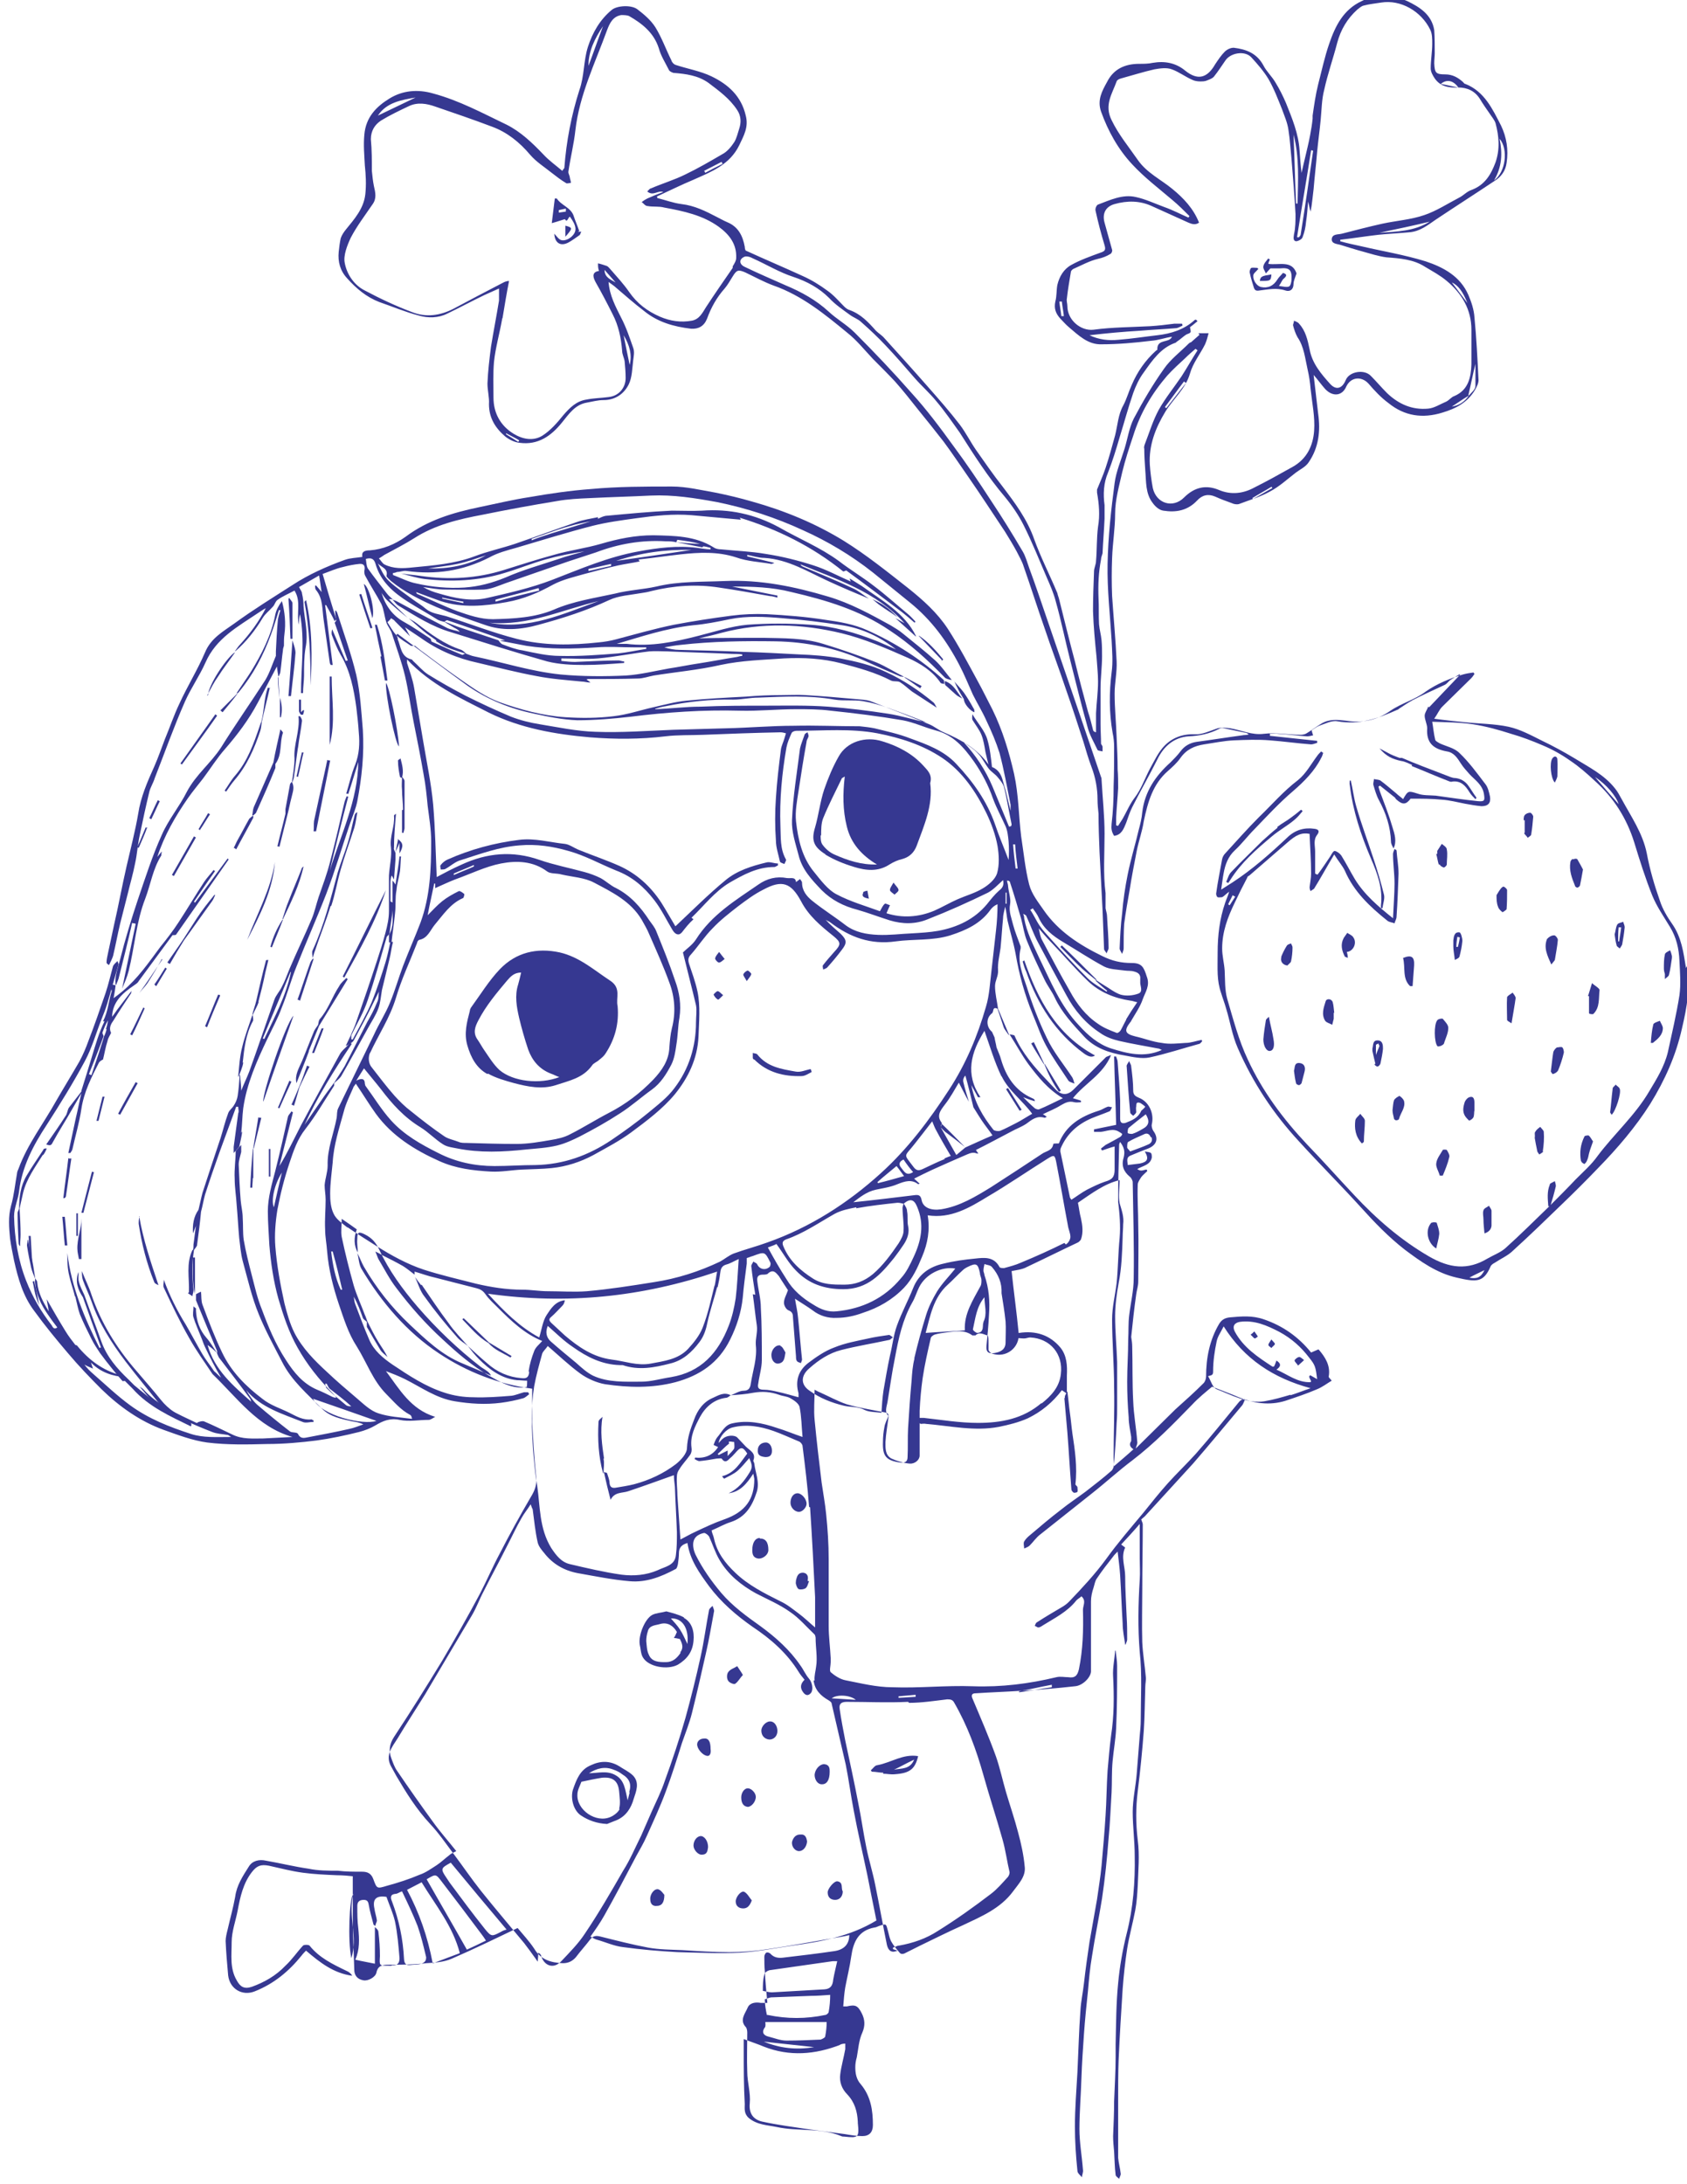 <?xml version="1.0" encoding="UTF-8"?>
<svg id="Laag_2" data-name="Laag 2" xmlns="http://www.w3.org/2000/svg" version="1.1" viewBox="0 0 335.7 434.5">
  <defs>
    <style>
      .cls-1 {
        fill: #363891;
        stroke-width: 0px;
      }
    </style>
  </defs>
  <g id="Layer_1" data-name="Layer 1">
    <g>
      <path class="cls-1" d="M260.9,269.1c-2.5-3.1-5.6-5.3-9.4-6.6-2.3-.8-4.4-.6-6.7-.4-1.1.1-1.7.5-2.2,1.3-1.9,3.2-2.6,6.8-2.6,10.5,0,.4-.2,1-.5,1.3-1.8,1.8-3.7,3.5-5.6,5.2-2.6,2.6-5.3,5.2-7.9,7.8h0s0,0,0,0c.1-.5.4-.9.3-1.4-.2-2.7-.7-5.3-.8-8-.2-3.6-.1-7.2-.2-10.9,0-.6-.1-1.3-.2-1.9.3-2.9.6-5.7,1-8.5.1-.8.4-1.6.4-2.5,0-3.7.1-7.5,0-11.2,0-2.7-.2-5.4-.1-8.1,0-.5.4-1,.7-1.5.3-.4.8-.8,1.2-1.2,0,0-.1-.2-.1-.3-.4,0-.7.2-1.1.2s-.6-.2-.8-.3c1.2-.7,2.6-.8,2.9-2.3,0-.3,0-.8-.2-.9-.2-.2-.7-.2-1.2-.3.9,1.5.5,2.1-1,2.4-.8.1-1.5.2-2.4.3,0-.7-.4-1.5.6-1.9,1.2-.5,2.4-1,3.5-1.4,1.7-.7,2.1-2,1-3.5-.2-.3-.4-.9-.3-1.3.5-2.1-.5-4.5-2.6-5.3-.7-.3-1.1-.6-1.1-1.4,0-1.6-.2-3.2-.4-4.8,0-.4-.3-.7-.4-1.1-.2.4-.6.8-.5,1.1.2,3,.4,6,.7,9.1,0,.3.4.5.6.7.2-.2.5-.4.6-.7,0-.4-.1-.8,0-1.2,0-.2,0-.6.2-.7.2-.1.5,0,.7.1.3.2.6.4.9.7-.3.4-.6.6-.8.8-.6,1.4-1.8,1.9-3.1,2.4-.7.2-1.1,0-1.1-.8,0-1.2,0-2.4,0-3.6-.1-2.6-.3-5.1-.5-7.7,0-.4-.2-.7-.3-1.1-.1,0-.2,0-.4,0,.1,4.5.3,9,.4,13.6-1.4.3-2.9.6-4.4.9,0,.2,0,.4,0,.5.4,0,.8,0,1.3,0,1.2-.1,2.5-.8,3.7,0,.2.1.5.3.6.4,0,.2-.2.5-.4.6-1,.6-2,1.1-2.9,1.6-.3.2-.6.5-.9.7,0,.1.1.3.2.4.9-.3,1.7-.6,2.5-.8,0,1.6,0,3.1,0,4.6,0,1.5-.5,2-1.9,2.4-1.2.4-2.4,1-3.6,1.6-1.1.6-2,1.3-3.1,2-.2-.3-.3-.4-.3-.5-.6-3-1.3-6.1-1.9-9.1,0-.2,0-.5.1-.7,1.2-2.8,3.3-4.7,6.1-5.9,1.2-.5,2.4-.9,3.6-1.4.2-.1.3-.5.5-.8-.3,0-.6-.2-.9-.1-.6.2-1.1.6-1.8.8-3.5,1.1-6.5,2.9-7.9,6.5-.4,0-1.1,0-1.1.1-.2,1.4-1.5,1.4-2.3,2-3.3,2.2-6.7,4.4-10.1,6.6-3.1,1.9-6.2,3.8-9.9,4.4-2,.3-3.6-.3-3.9-1.8-.2-1.1-.7-1.1-1.5-1-4.1.5-8.2,1-12.1,1.4,1.2-.9,2.6-2.1,4.5-2.5,1.4-.3,2.9-.5,4.3-1.1,1.5-.6,2.8-1,4.1,0,0,0,.1,0,.3-.1-.4-.4-.8-.7-1.1-1,1.2-.6,2.4-1.2,3.7-1.8,2.2-1,4.5-2,6.8-3,.7-.3,1.3-.5,2-.2,0,0,.1,0,.3,0-.2-.2-.3-.4-.5-.7,2.4-1.2,4.8-2.5,7.1-3.7.9-.5,2-.9,2.9-1.5,1.1-.8,2.1-1.7,3.7-1.2,0,0,.2-.1.4-.2-.3-.2-.5-.4-.8-.5,1.2-.6,2.5-1.1,3.6-1.8.9-.5,1.6-.9,2.7-.6.4.1.9,0,1.3,0v-.3c-.5-.2-1-.3-1.6-.5,2.4-3,6-4.7,7.6-8.6-.5.2-.8.3-1,.4-2.2,2.2-4.3,4.3-6.5,6.5-1.1,1.1-2.3,1.2-3.5,0-.6-.6-1.1-1.2-1.7-1.8-2.6-2.7-5-5.5-6.5-8.9,0-.2-.6-.2-.9-.3,0,0,0,0-.1,0,1.3,2,2.4,4.1,3.8,6,1.9,2.5,3.8,4.9,6.8,6.7-1.7.8-3.2,1.6-4.7,2.2-.2.1-.7,0-1-.3-.7-.6-1.3-1.2-2.2-2.1,1,.4,1.6.6,2.3.8v-.2c0-.1-.2-.3-.5-.4-3.4-1.5-5.2-4.3-6.2-7.7-.2-.8-.6-1.6-.9-2.4-.1-.7-.3-1.3-.4-2-.2-.4-.3-.7-.5-1.1-1.2-1-1.2-2.8,0-3.7.4-.3,0-1.4,1.1-.9.4,1.2.8,2.4,1.2,3.6.2.6.7,1.1,1,1.6,0,0,0,0,.1,0-.7-1.7-1.5-3.5-2.2-5.2-.2-1.5-.6-3-.6-4.5,0-1.1.7-2,.6-3.2-.1-1.4.3-2.9.5-4.4.2-2,.3-3.9.5-5.9,0-.8.3-1.6.4-2.3.3,1,.3,1.9.5,2.8.5,2.2,1.2,4.4,1.6,6.6.7,4.1,1.8,8.1,3.4,12,.9,2.1,1.6,4.3,2.7,6.3,1.3,2.4,2.9,4.6,4.4,6.9.2.3.8.4,1.2.6-.1-.4-.2-.8-.4-1.2-1.7-2.6-3.8-5.1-5.1-7.9-1.6-3.3-2.9-6.7-4-10.2-.8-2.4-1.9-4.9-1.2-7.6,0-.1,0-.2,0-.4-.5-1.4-1.1-2.8-1.5-4.3-.3-1.3-.9-2.6-.6-4.1.2-1.1-.3-2.4-.4-3.6,0-.4-.2-.7-.2-1.1.4,0,.6.2.6.4.8,2.4,1.5,4.8,2.2,7.2.4,1.5.6,3.1,1.2,4.5,1,2.5,2.2,5,3.4,7.5.6,1.3,1.5,2.4,2.1,3.7,1.4,3,3.6,5.3,5.8,7.7,2.1,2.3,5,3.3,8.1,3.8,1.6.3,3.4.7,4.9.4,3.3-.7,6.6-1.8,9.9-2.7.2,0,.4-.3.6-.5,0-.1,0-.2-.1-.3-1.1.2-2.1.6-3.2.6-1.6.1-3.2.3-4.7,0-1.8-.2-3.5-.9-5.3-1.3-2-.5-2.3-1.1-1-2.8,0,0,.2-.2.2-.3.8-1.4,1.8-2.8,2.3-4.3.5-1.4,1.5-2.7.8-4.5-.6-1.9-1-2.7-3-2.7-2.1,0-3.9-.4-5.9-1.4-4.5-2.2-8.7-4.9-11.6-9.1-1.1-1.6-2.4-3.2-2.9-5.1-.8-3.1-1.1-6.4-1.6-9.6-.5-4.1-.5-8.3-1.4-12.4-1-4.4-2.3-8.7-4.3-12.8-1-1.9-1.9-3.8-2.9-5.6-1.9-3.5-3.8-7.1-6-10.5-2.1-3.2-4.9-5.7-7.9-8.1-4.2-3.3-8.3-6.6-12.8-9.4-5.7-3.5-11.8-6-18.2-7.8-2.4-.7-4.9-1.3-7.4-1.8-2.9-.5-5.7-1.2-8.6-1.2-5.4,0-10.8,0-16.1.5-4.1.3-8.2.9-12.2,1.6-3.3.5-6.6,1.3-10,2-5.3,1.1-10.3,2.6-14.7,5.9-2.1,1.5-4.5,2.5-7.1,2.7-1.1,0-1.7.3-1.5,1.3-1.2.2-2.4.2-3.5.6-3.6,1.3-7.2,2.9-10.4,5-3.9,2.5-7.8,4.9-11.5,7.6-2.2,1.6-4.7,2.9-5.9,5.8-1.5,3.5-3.5,6.7-5.1,10.2-1.1,2.3-1.9,4.7-2.9,7.1-.7,1.8-1.3,3.6-2.1,5.4-1.4,3.1-2.7,6.1-3.2,9.4-.6,3.5-1.5,6.9-2.3,10.4-.9,3.9-1.6,7.8-2.5,11.7-.4,1.9-.8,3.7-1.2,5.6-.1.6-.3,1.2-.3,1.9,0,.2.3.4.5.5.3-.6.6-1.2.8-1.8.5-2.1.9-4.3,1.4-6.4.5-2,1-3.9,1.5-5.9.5-2.1,1.1-4.1,1.5-6.2.4-1.8.5-3.7.9-5.5.6-2.9,1.2-5.7,1.9-8.6.2-.9.8-1.8,1.1-2.8,2-5.1,3.8-10.2,6-15.2,1.2-2.7,2.9-5.1,4.1-7.8,2.1-4.8,6.4-7.1,10.4-9.8.5-.3,1-.7,1.6-1-1.4,2.7-3.1,5-5.1,7.2-.4.4-.7.9-1,1.3,0,0,0,0,0,.1,2.2-1.9,4-4.2,5.5-6.7.5-.8,1.3-1.4,2-2.2.4-.4.5-1.1,1-1.4,1-.7,2.2-1.2,3.3-1.8,1.4,2.2.3,4.6.9,6.8,0-.7,0-1.4.2-2.1,1,5.2.2,10.5.2,15.7.1,0,.3,0,.4,0,0-1.2.2-2.4.2-3.5,0-1.8,0-3.7.3-5.5.6-2.9-.2-5.6-.4-8.3,0-.8-.1-1.7-.3-2.5,0-.4-.3-.7-.6-1.3,1.2-.7,2.6-1.5,4-2.3.2,1.1.3,2.1.5,3.3-.5-.6-.8-1-1.1-1.3,0,0-.1,0-.2,0,0,.3,0,.7.2.9,1.4,1.7,1.2,3.9,1.5,5.9.4,2.8.8,5.6,1.2,8.4,0,.2.1.4.2.6.1,0,.2,0,.4,0-.5-4-1-7.9-1.5-11.9,0,0,.1,0,.2,0,.6,1.1,1.2,2.1,1.7,3.2.1-.1.2-.3.3-.4-.9-2.9-1.8-5.9-2.7-9,1.4-.5,2.7-1.1,4.1-1.4,1.1-.3,2.2-.5,3.2-.6,1-.1,1.2.5,1,1.4,0,.3,0,.7.2,1,1,1.9,2.2,3.7,3.2,5.6.5,1.1.6,2.5,1,3.7.3.8.9,1.4,1.1,2.2.9,2.8,1.9,5.5,2.6,8.4.7,3,1.1,6.1,1.7,9.1.7,3.5,1.4,7,2,10.5.4,2.1.6,4.1.8,6.2.3,2.4.7,4.7.7,7.1,0,5.5-.2,10.9-2.1,16.1-1.1,2.9-2.4,5.8-3.5,8.7-.9,2.4-1.6,4.9-2.6,7.3-.9,2.2-2.2,4.2-3.2,6.4-2.4,4.9-4.7,9.7-7.1,14.6-.3.6-.2,1.3-.3,1.9-.6,3.2-1.9,6.2-1.8,9.5,0,1.3-.5,2.6-.6,3.9,0,.9.2,1.9.2,2.9,0,2-.2,3.9-.1,5.9,0,1.5.3,2.9.4,4.4.3,3.6,1.2,7.1,2.3,10.4,1,2.9,1.9,5.9,3.6,8.5,2,3.2,3.2,6.8,5.9,9.5,1.5,1.5,2.8,3.1,4.7,4.1.2.1.3.3.4.8-2.3-.3-4.6-.4-6.7-1.1-1.6-.5-3-1.9-4.3-3-2-1.7-4-3.4-5.9-5.2-2.5-2.3-4.9-4.7-6.5-7.8-.9-1.8-1.5-3.9-2-5.9-.8-3.7-1.5-7.4-1.8-11.2-.2-2.4,0-4.9.4-7.4.6-3.2,1.4-6.3,2.4-9.3.8-2.4,1.6-4.8,3.2-6.8,2.1-2.7,3.8-5.7,5.7-8.6,0-.1,0-.4,0-.6-.9,1.2-1.8,2.4-2.6,3.6-1.1,1.6-2.2,3.2-3.3,4.8,2.6-5.6,5.9-10.9,9.4-16.1,0,0-.2-.1-.3-.2-.2.2-.5.4-.7.7-.5.5-1.1,1-1.4,1.6-2.6,4.7-5.2,9.4-7.7,14.1-1.4,2.7-2.7,5.5-4.3,8.1l2.7-10.7c-.1,0-.2-.1-.3-.2-.2.4-.6.7-.7,1.1-.8,3.6-1.6,7.1-2.5,10.7-.7,2.7-1.5,5.4-1.5,8.1,0,2.2.2,4.5.3,6.7.3,3.6.8,7.1,1.8,10.7,1,3.4,2.1,6.7,3.8,9.7,1.9,3.4,4.3,6.4,7,9.1.2.2.5.5.7.9-.3,0-.6-.1-.8-.2-1-.5-2-1-3-1.4-2.8-1.2-4.6-3.4-6.2-5.9-2.1-3.2-3.5-6.6-4.8-10.1-.9-2.2-1.4-4.5-2-6.8-.6-2.3-1.2-4.7-1.6-7-.2-1.4-.1-2.9-.2-4.4,0-1.1-.3-2.3-.4-3.4-.2-2.4-.3-4.8-.4-7.2,0-.8.3-1.6.5-2.5,0-.4,0-.9,0-1.4-.4.4-.7.8-1.1,1.2,0,1.8-.3,3.6-.2,5.5,0,1.8.3,3.5.4,5.3.2,2.2.3,4.3.5,6.5.2,1.5.3,3.1.7,4.6,1,3.6,1.8,7.2,3.2,10.6,1.3,3.2,3,6.3,4.6,9.4,1.9,3.8,5.1,6.5,8,9.4,1.6,1.6,3.8,2,6,2.5.7.1,1.4.2,2.2.6-.9.3-1.8.7-2.8.9-2.6.6-5.3,1.1-7.9,1.6-.8.1-1.7.6-2.3-.6-.2-.4-1.2-.2-1.6-.5-2.2-1.7-4.4-3.5-6.5-5.3-.9-.8-1.6-1.9-2.2-2.9,3,3.5,7.2,4.7,11.2,6.3.6.3,1.5,0,2.2,0,0-.1,0-.2,0-.3-.2,0-.3-.2-.4-.2-1.7.2-3-.6-4.4-1.3-1.8-.9-3.8-1.5-5.4-2.8-3.3-2.5-6.2-5.4-8-9.2-1.5-3.1-2.7-6.3-3.9-9.5-.3-.8-.2-1.7-.3-2.6-.5.2-.8.4-1,.5,0,.4,0,.9,0,1.2,1.4,3.4,2.8,6.8,4.2,10.1,0,.1,0,.4,0,.5.2.4.3.8.6,1.1,2,2.6,4,5.2,5.9,7.8.2.2.2.5.3.7-3.6-3.2-7.3-6.3-8.7-11.3.7.5,1.3,1,1.9,1.6-.7-1-1.3-2.1-2.1-3-1.4-1.6-2-3.4-2.1-5.4,0-.2,0-.3,0-.5,0,0-.1,0-.5-.4,0,.9-.2,1.6,0,2.2.4,1.3,1,2.6,1.5,3.9.3.7.5,1.4.8,2,1,2.1,2,4.1,3.2,6.1-.5-.4-.9-.9-1.4-1.3-.8-1.2-1.7-2.3-2.4-3.5-1.1-1.9-2.1-3.8-3.2-5.7-1.8-2.9-3.3-5.9-4.4-9,0,0,0,0,0,.1,0,.5-.2,1.1,0,1.5,1.6,3.4,3.2,6.8,5.1,10.1,1.4,2.5,3,4.7,4.6,7.1,4.9,4.7,8.9,10.5,15.9,12.5-1.9.1-3.9.2-5.8.3-2.1,0-4.2.2-6.2-.8-1.9-.9-3.7-1.8-5.6-2.6-.3-.1-.7,0-1,.1-.2,0-.4.3-.5.2-3.8-1.8-7.7-3.5-10.6-6.7-.2-.2-.4-.3-.7-.5.9,1,1.8,2.3,2.9,3.1,3.5,2.6,7.4,4.3,11.5,5.9,1,.4,2,.4,3.1.6.1,0,.2.1.7.4-2.9,0-5.5.2-8-.6-4.3-1.4-8.4-3-12.1-5.7-2.6-1.9-4.9-4.1-7.3-6.2-.7-.6-1.3-1.2-1.8-1.9.5.3,1,.5,1.7.8-.1-.3-.2-.6-.4-1.2,2,2,4.3,2.7,6.8,2.9-.3-.1-.6-.3-.9-.4-3.5-.9-6.3-3-8.6-5.8,0-.1-.3-.2-.4-.2-.7-.9-1.4-1.8-2-2.8-1.3-2.1-2.5-4.2-3.7-6.3h0c.1.8.3,1.6.4,2.4-1.1-1.8-2.1-3.6-2.3-5.8,0-.3-.3-.5-.4-.8,0,0,0,0,0,0,0,0,0,0,0,0-.2-1.1-.3-2.1-.5-3.1-.3-1.5-.6-3-.9-4.5h-.1c0,.5-.2.9-.1,1.3.2,1.4.5,2.8.8,4.2.2.8.5,1.5.8,2.2,0,.3-.1.6,0,.9.2,2.3,1.2,4.3,2.5,6.2.6.9,1.2,1.7,1.9,2.6-.6.5-.9,0-1.1-.4-2.1-2.7-3.8-5.6-5.1-8.9-1.6-4.1-2.3-8.4-2.4-12.8,0-1.7.8-3.3,1-5,.6-4.9,2.8-9.1,5.5-13.2,2.7-4.2,5.3-8.4,7.6-12.7,1.4-2.6,2.2-5.5,3.3-8.3.4-1,.8-2,1.1-3,.8-2.6,1.5-5.3,2.3-7.9,0-.2-.2-.5-.2-.7-.3.3-.7.6-.9,1-.5,1.8-.9,3.6-1.5,5.4-1.1,3.2-2.2,6.4-3.4,9.5-.5,1.4-1.1,2.8-1.8,4.1-1.5,2.6-3.1,5.2-4.6,7.8-2.5,4.5-5.7,8.6-7.5,13.5-.1.3-.3.6-.3.9-.4,2.2-.6,4.4-1.2,6.5-.6,2.2-.4,4.3-.2,6.5.2,1.5.5,2.9.8,4.4.8,3.6,1.8,7.1,4,10,2.1,2.9,4.4,5.7,6.7,8.4,2.1,2.5,4.4,4.9,6.7,7.2,3.6,3.5,7.7,6.4,12.4,8.1,2.8,1,5.7,2.1,8.6,2.5,4,.5,8,.4,12,.3,3.3,0,6.6-.3,9.8-.7,2.9-.4,5.7-1,8.5-1.7,1.1-.3,2.2-.7,3.2-1.3,1.5-.9,2.9-1.5,4.8-1.1,1.9.4,3.8,0,5.8,0,.4,0,.9-.4,1.3-.6-4.9-1.5-7.1-5.5-9.8-9.1,1.3.5,2.6,1,3.8,1.6,3.2,1.6,6.2,3.8,9.9,4.4,3,.5,6.1.7,9.2.3,1.5-.2,3-.5,4.4-.9.4-.1.8-.5,1.2-.8l-.2-.4c-.2,0-.5,0-.8,0-.8.2-1.7.6-2.5.7-2.5.2-5.1.4-7.6.3-1.9,0-3.9-.3-5.7-.9-3.8-1.2-7.1-3.4-10.4-5.6-1.9-1.3-3.7-2.8-4.6-4.9-1-2.3-1.9-4.7-2.8-7.1-.2-.5-.2-1-.3-1.5.8,1.4,1.3,2.8,1.8,4.2.1.3.5.5.8.8,0,.3,0,.8,0,1,.9,1.6,1.8,3.1,2.7,4.6.3.5.9.9,1.4,1.4-.5-1.1-1.2-2-1.8-3-.8-1.3-1.5-2.7-2.2-4.1-.2-.5-.3-.9-.5-1.3-.7-1.9-1.6-3.8-2.2-5.8-.9-3.2-1.7-6.4-2.4-9.7-.2-1.1,0-2.2,0-3.6,1.3.9,2.2,1.5,3,2.1-.6,1.6-.6,3.2.2,4.6,0-.9-.2-1.8-.1-2.7,0-1.4.3-1.5,1.5-.9,1.4.7,2.2,1.6,2.9,3.1,1.9,4.1,4.6,7.8,7.6,11.3,3.8,4.4,8,8.4,12.5,11.9.4.3.8.5,1.2.8.3.2.7.5.9,1-1.8-.8-3.7-1.6-5.6-2.4-4.2-1.7-7.4-4.8-10.6-7.8-3.6-3.4-6.6-7.2-9.1-11.5-.5-.9-.8-1.8-1.3-2.7.3,1,.3,2.2.8,3.1,4,6.7,9,12.6,15.5,16.9,5.6,3.7,11.8,6.1,18.5,7,0,2.2,0,4.5,0,6.7.2,3.6.4,7.2.8,10.8.2,1.6-.3,2.8-1.1,4.1-2.1,3.6-4.2,7.4-6.1,11.1-1.4,2.6-2.6,5.4-4,8.1-2.4,4.5-4.9,8.9-7.5,13.3-3.1,5.1-6.3,10.2-9.6,15.2-.9,1.4-1.1,2.8-.5,4.3.3.8.6,1.7,1.1,2.4,2.3,3.4,4.7,6.8,7.1,10.1,1.5,2.1,3.2,4,4.7,5.9-.6.3-1.1.5-1.5.9-.8.6-1.5,1.3-2.4,1.9-1.1.7-2.2,1.5-3.4,1.9-2.1.9-4.3,1.6-6.5,2.2-2,.6-2,.6-2.7-1.3-.4-1.1-1.1-1.5-2.2-1.5-1.6,0-3.3,0-4.9-.2-2,0-3.9,0-5.8-.4-2.8-.4-5.6-1.1-8.5-1.6-1.3-.3-2.7,0-3.4,1.2-1.2,1.9-2.4,3.7-2.7,6-.4,2.2-1,4.3-1.5,6.5-.2.8-.4,1.6-.4,2.3.1,2.3.3,4.6.5,6.8.3,2.7,2.8,4.2,5.3,3.2,3.8-1.5,6.8-4,9.3-7.1.3-.4.6-.7.9-1,2.8,2.4,5.5,4.5,9.2,5-.3-.5-.7-.8-1.2-1-2.7-1.3-5.4-2.6-7.3-5-.2-.2-1.1-.2-1.3,0-1.2,1.3-2.2,2.8-3.5,4-1.9,2-4.2,3.3-6.7,4.2-1.5.5-2.3,0-3-1.3-1.4-2.4-1-5-1-7.6,0-2.1.8-4.2,1.2-6.3.5-2.7,1.1-5.4,2.8-7.6,1-1.3,1.8-1.6,3.4-1.3,2.3.5,4.5,1.1,6.8,1.4,2.2.3,4.5.4,6.8.5,1.1,0,2.2.1,3.1.2,0,2.7,0,5.2,0,7.7,0,3.6.2,7.3.3,10.9,0,1.1.6,1.9,1.8,2.1.9.2,2.4-.6,2.6-1.5.3-1.5,1.3-1.6,2.6-1.6,2.4,0,4.9,0,7.3-.3,1.7-.1,3.5-.2,5.1-.9,4.4-1.9,8.7-4,13.1-6.1,1,1.2,2.3,2.6,3.3,4.1,1.3,2.2,3.3,2.8,5.7,2.9,1.1,0,1.9-.4,2.6-1.2.9-1.2,2-2.4,2.9-3.6.6-.7,1.2-.7,2-.5,3.2.8,6.3,1.6,9.5,2.2,2.2.4,4.5.4,6.8.5,3.1.2,6.2.4,9.3.4,2.6,0,5.2-.2,7.7-.6,4.8-.7,9.5-1.6,14.3-2.4.6-.1,1.2-.2,1.9-.4,0,1.7-.9,2.9-3,3.2-3.4.5-6.8.9-10.2,1.3-.9.1-1.8,0-2.5-.8-.2-.2-.6-.3-.8-.2-.2.1-.4.5-.4.8,0,1,0,1.9.1,2.9.1,2,.3,4.1.5,6.3-.6,0-1,0-1.3,0-1.1-.2-2.2,0-2.6.9-.5,1.2-1.7,2.5-.4,3.9.2.2.3.7.3,1.1,0,2.6-.1,5.2,0,7.8,0,2.1.7,4.2.5,6.3-.2,2.1.8,3.2,2.4,3.6,3.2.7,6.4,1.1,9.7,1.6,2.3.3,4.6.6,6.8.9,1.2.2,2.4.4,3.5.4,1.4,0,2.1-.8,2.1-2.2,0-2.9-.4-5.7-2.4-8.1-.9-1-1.1-2.2-1.1-3.4,0-.7.1-1.3.3-2,.3-1.6.4-3.4,1.1-4.9.6-1.4.5-2.6-.1-3.8-.8-1.6-1.3-1.8-3-1.4-.2,0-.4,0-.7,0,.1-1.3.2-2.6.4-3.8.4-2.1.9-4.1,1.2-6.2.4-2.8,1.4-5.1,4.6-5.7.3,0,.6-.2.9-.3,1.5-.5,1.4-.5,1.8,1,.2.7.3,1.4.6,2,.5.9,1.1,1.6,1.8,2.4.2.2.7.2,1,0,1-.5,2-1,3-1.5,2.9-1.4,5.7-2.8,8.6-4.1,3.6-1.7,7.4-3.3,9.9-6.7,1.1-1.5,2.6-3,2.3-5-.2-2.2-.7-4.5-1.3-6.7-.7-2.7-1.6-5.3-2.4-8-.7-2.4-1.2-4.8-2-7.1-1.4-3.9-3.1-7.8-4.7-11.6-.3-.7,0-1,.6-1,3-.2,6.1-.3,9.1-.5,3.6-.2,7.1-.5,10.7-.9,1.5-.1,3.1-1.7,3.2-2.9,0-1.1,0-2.2,0-3.3,0-3.6,0-7.2,0-10.7,0-.9.2-1.8.5-2.7.2-.6.3-1.4.7-1.9,1-1.5,2.1-2.9,3.2-4.3.2-.3.5-.6.9-1,.2,1.7.4,3.2.5,4.7.2,3.2.3,6.4.5,9.6,0,1.4.3,2.8.5,4.2,0,0,0,0,.1,0,.1-.4.3-.7.3-1,0-1.5,0-2.9-.1-4.4-.1-2.7-.3-5.5-.3-8.2,0-1.9-.9-3.8,0-5.7-.3-.2-.5-.4-.8-.6,1.3-1.4,2.5-2.7,3.7-4.1v6.9c0,1.4.1,2.8,0,4.2-.3,4.8-.4,9.6,0,14.4.5,4.5.2,9,.2,13.6,0,1-.1,2-.2,3-.2,2.5-.4,5.1-.6,7.6-.2,2.5-.8,5.1-.8,7.6,0,2.9.4,5.8.4,8.7.1,5.2-.3,10.4-1.6,15.5-.8,3.2-1.4,6.6-1.7,9.9-.4,4-.4,8-.5,12.1,0,.9,0,1.8,0,2.6,0,2.9-.2,5.9-.3,8.8,0,2.3-.1,4.6-.2,6.9,0,1,.1,2,.2,3.1.1,1.5.1,3.1.3,4.6,0,.3.4.5.7.8.1-.4.4-.8.3-1.1-.1-1-.4-2-.5-3.1,0-3.1,0-6.1,0-9.2s0-1.6,0-2.4c0-2.6,0-5.2.1-7.9.2-4.7.5-9.4.8-14.1.2-2.7.5-5.4.9-8,.4-2.5,1.1-5,1.6-7.6.3-1.6.4-3.2.5-4.9.1-3,.4-6.1,0-9.1-.4-3.3-.4-6.5,0-9.7.5-4,.9-8,1.2-12,.2-2.9.2-5.9.3-8.8,0-.7.2-1.4.1-2-.2-2.3-.6-4.6-.7-6.9-.1-3.5,0-7,0-10.5,0-4.3.1-8.6.1-12.9,0-.3-.2-.6-.3-1,.2-.2.5-.4.7-.6,3.2-3.5,6.4-7,9.6-10.5,3.3-3.8,6.5-7.7,9.7-11.5.3-.3.4-.8.6-1.1-.1,0-.2-.2-.3-.3-.3.2-.7.4-.9.7-2.8,3.4-5.6,6.9-8.5,10.2-1.8,2-3.8,3.9-5.6,5.9-1.7,1.9-3.3,3.9-4.9,5.9-2.5,3-5.1,6-7.4,9.2-2.2,3-4.8,5.8-7.4,8.5-.4.4-.8.7-1.3,1-1.7,1-3.4,2-5.1,3.1-.2.1-.3.5-.4.7.2,0,.5.3.7.3.3,0,.6-.2.9-.4,2.4-1.5,4.9-2.7,6.7-5,.3-.3.7-.5,1-.8,1,.9.3,1.8.3,2.7.1,4,0,7.9-.8,11.8-.3,1.3-.8,1.8-2.1,1.6-.8,0-1.6-.2-2.4,0-5.4,1.3-10.9,2-16.6,1.8-5.3-.2-10.7.4-16,.2-3.2,0-6.3-.8-9.4-1.4-1-.2-2.1-.9-2.9-1.6-.3-.3,0-1.3,0-2,0-.3,0-.6,0-.8-.1-2.1-.4-4.3-.4-6.4,0-4.4,0-8.9,0-13.3,0-3-.2-6-.5-8.9-.2-2.1-.6-4.2-.9-6.3-.5-4.1-1-8.3-1.4-12.5-.2-2,0-4,0-6,.4.2.7.4,1,.5,1.8.8,3.6,1.8,5.4,2.4,2.4.7,5,1.1,7.5,1.6.6.1.9.3.8,1-.2,1.6-.5,3.2-.6,4.9,0,1.2-.1,2.6,1.2,3.3,1.1.5,2.4.9,3.6,1,1,.1,2-.7,2-1.6,0-1.1,0-2.1,0-3.2,0-1.9,0-3.8,0-5.7.1-2.2.3-4.4.6-6.5.4-2.7,1-5.3,1.6-7.9,0-.3.5-.7.9-.8.7-.2,1.5-.3,2.2-.4,1.8-.2,3.6-.6,5.2.6.1,0,.5,0,.6,0,.8-.8,1.6-.2,2.4,0,.2,0,.2,1,.2,1.5,0,.4,0,.9,0,1.3,0,.3.4.7.7.8,2.8,1,5.6-1.2,5.3-4.1-.4-4.2-1-8.4-1.4-12.3.9-.2,2.1-.3,3-.8,3.4-1.6,6.8-3.3,10.2-4.9.2-.1.5-.4.6-.6.5-1.4.3-2.8,0-4.2-.3-1.1-.4-2.2-.6-3.1,2.8-1.9,5.3-3.8,8.3-4.5,0,1.6-.3,3.2,0,4.6.4,1.4.9,2.7.7,4.2,0,.8-.1,1.7-.1,2.5-.1,3.1-.2,6.2-.8,9.2-.4,2.2-.7,4.4-.7,6.6,0,3,.3,6.1.4,9.1,0,2.9,0,5.9,0,8.8,0,1.1,0,2.2-.1,3.3-.1,2.7-.3,5.4-.5,8.1,0,.5-.2,1.1-.5,1.4-1.7,1.5-3.4,2.8-5.2,4.2-1.6,1.2-3.3,2.3-4.9,3.6-2.1,1.6-4.1,3.3-6.1,5-.5.4-.9.8-1.2,1.3-.2.4,0,.9,0,1.4.4-.2.8-.3,1.1-.6.7-.7,1.3-1.6,2.1-2.2,3.4-2.7,6.8-5.4,10.2-8.1,2.8-2.2,5.4-4.6,8.2-6.7,4.3-3.3,8-7.1,11.8-11,1.3-1.4,2.8-2.6,4-3.6,2,.8,3.7,1.4,5.3,2.1,3,1.2,6.1,1.7,9.3.7,2.1-.7,4.2-1.4,6.3-2.3,1-.4,1.9-1.1,2.9-1.7-.3-.4-.6-.6-.6-.8.4-2.2-.7-3.9-2-5.4h-.1ZM229.1,226.2c.3.6.1,1.2-.6,1.5-1.1.5-2.3.9-3.6,1.4-.2-.3-.6-.6-.6-.8,0-.4,0-1,.2-1.1,1-.6,2-1,3.1-1.5.7-.4,1.2,0,1.4.6h0ZM224.6,224.4c1.1-.9,2.2-1.8,3.4-2.7.8,1.3.7,2.2-.6,2.9-.7.4-1.4.8-2.1,1-.2,0-.8,0-.9-.2,0-.3,0-.8.2-1h0ZM224.1,202.9c-.4.7-.7,1.4-1.1,2.1-.2.3-.6.6-.8.5-1.3-.5-2.6-1-3.7-1.8-2.4-1.6-4.2-3.9-5.6-6.5-1.9-3.3-3.7-6.7-5.5-10.1-.4-.7-.5-1.5-.7-2.4.8.9,1.5,1.8,2.4,2.7,2.5,2.6,4.8,5.3,7.4,7.8,2.3,2.2,5.2,3.4,8.5,3.9.3,0,.7.2,1.3.3-.9,1.3-1.6,2.4-2.2,3.4h0ZM205.5,180.7c.4.6.9,1.2,1.2,1.9,1,2.2,2.8,3.6,4.8,4.8,2.7,1.6,5.4,3.4,8.2,4.9,1.2.6,2.7.6,4.1.8.6.1,1.3,0,1.9.2.8.2,1.3.6,1.2,1.5,0,.2,0,.3,0,.5-.1.8.7,2-.4,2.4-1.1.4-2.4.5-3.5.2-1.2-.4-2.3-1.3-3.5-2-.5-.3-.9-.6-1.4-.9,0,0,0,0-.1.1.8.7,1.5,1.4,2.3,2,0,0,0,.1-.1.2-1.3-.9-2.7-1.6-3.8-2.7-2.6-2.6-5.1-5.3-7.5-8-.7-.8-1.4-1.5-2-2.4-.7-1-1.2-2.2-1.9-3.2.1,0,.2-.1.4-.2h0ZM204.2,182.2c.8,1.7,1.4,3.5,2.3,5.2,1.9,3.6,3.8,7.1,5.7,10.6,1.6,3,3.8,5.6,6.7,7.5,1.1.8,2.5,1.3,3.8,1.6,2.6.6,5.1,1,7.7,1.5.3,0,.5.2.8.3-3.5,1.6-6.9.7-10.1-.3-2.5-.8-4.6-2.6-6.4-4.6-3.7-3.9-5.6-8.7-7.9-13.4-1.2-2.6-2.5-5.1-3-7.9,0-.2,0-.4-.2-.9.3.2.6.3.6.4h0ZM56.1,233.3c-.6,2.4-1.1,4.7-1.6,6.9-.6-1.3.1-4.6,1.6-6.9ZM65,276.2c-.2-.2-.2-.6-.3-.9h.3c.2.3.3.7.6,1,1.4,1.1,2.9,2.2,4.3,3.5-.3,0-.7,0-1-.2-1.3-1.1-2.7-2.2-3.9-3.4h0ZM62.3,278.3c4.1,1.4,8.3,2.9,12.6,4.4-2.6.9-11-1-12.6-4.4ZM69.9,389.6c-.7-3.5-.4-11.9.4-12.8-1.1,4.4,1,8.7-.4,12.8ZM167.1,406.8c.3-.1.7-.2,1.1-.2,0,.4,0,.7,0,1.1-.3,1.7-.8,3.4-1,5-.2,1.5.3,2.9,1.4,4,1.5,1.6,2,3.4,2.1,5.5,0,0,0,.2,0,.2.3,2.9.1,3-2.7,2.7-.2,0-.4,0-.6-.1-4.1-1.7-8.6-.9-12.8-1.8-1.9-.4-3.9-.4-5.6-1.8-1-.9-.8-1.9-.8-2.8-.2-3.5-.2-7.1-.2-10.6,0-.7,0-1.4,0-2.3,1.6.6,2.8,1,4,1.5,5.1,2,10.2,1.6,15.3-.4h0ZM152.2,403.4c.2-.3.1-.8.1-1.1h12.2c0,.9-.1,1.9-.3,2.9,0,.2-.6.5-.9.6-2.3.1-4.5.2-6.8.2-1.2,0-2.4-.5-3.6-.8-.8-.2-1.4-.7-.8-1.7h0ZM152.1,397.9c0-.1.8-.4,1.3-.5,2.6-.1,5.2-.2,7.9-.3,1.2,0,2.5-.1,3.9-.2,0,1.2-.1,2.3-.3,3.4,0,.2-.4.6-.7.6-3.8.8-7.6.8-11.4,0,0,0-.2,0-.2,0-.2-1-.4-2-.4-3ZM162,407.3c-3.6.6-6.9.2-10-1.1,3.3.4,6.5.7,10,1.1ZM165.8,393.9c-.1,1.1-.5,1.8-1.7,1.9-3.5.2-7,.4-10.5.6-.6,0-1.2-.2-1.8-.3,0-1.1,0-2.2.3-3.2,0-.4.6-.8,1-.9,4.2-.6,8.4-1.2,12.6-1.8.3,0,.6,0,.9,0-.3,1.4-.6,2.5-.8,3.7ZM209.3,335.2c0,.2,0,.4,0,.5-2.2.3-4.3.7-6.5,1,0,0,0-.2,0-.2,2.2-.4,4.3-.9,6.5-1.3h0ZM170.4,240.4c2.7-.5,5.4-.8,8.2-1.1.4,0,.8.1,1.2.2,1.3-1.1,2.1-.9,2.7.6,1.5,3.5.8,6.8-.7,10-.7,1.5-1.4,3-2.5,4.2-3.3,4-7.7,6.1-12.8,6.6-1.7.2-3.2-.4-4.6-1.3-2.2-1.3-4.1-2.9-5.4-5.1-1.3-2-2.5-4.1-3.7-6.3.8-.3,1.4-.5,1.7-.7,1.4,1.9,2.4,3.8,3.9,5.3,2.5,2.6,5.6,3.7,9.4,3.7,4.9,0,7.5-3,10.1-6.2.7-.9,1.4-1.9,2-2.8.7-1.1,1.1-2.3.8-3.6-.2-.9,0-1.9-.2-2.9,0-.6-.4-1.1-.7-1.6,0,.3-.2.6-.2.9,0,1.6.3,3.1.2,4.6,0,.8-.5,1.7-1,2.5-1.5,2.2-3.1,4.4-5.1,6.1-1.7,1.4-3.5,2.1-5.7,2.1-2.2,0-4.3,0-6.2-1.2-2.5-1.6-4.7-3.5-5.9-6.4-.3-.7-.2-1.1.5-1.4,3.5-1.2,6.5-3.3,9.7-5.1,1.3-.7,2.8-1,4.3-1.3h0ZM149.8,257.5c.3,2.1.5,4.2.8,6.2.2,1.3-.3,2.6-.2,3.9.3,2.7-.6,5.1-1,7.7-.1.8-.4,1.4-1.4,1.4-.9,0-1.7.6-2.6.9,1.5-.1,3-.2,4.5-.5,1.8-.3,3.4-.2,5.1.4.8.3,1.6.3,2.3.7.7.4,1.6,1,1.8,1.7.4,1.9.4,3.9.6,6-1.8-.6-3.4-1.3-5.1-1.8-2.9-1-5.9-1.6-8.9-.9-1.5.3-2.1,1.8-3,2.8-.3.4-.5.9-.7,1.5.3.1.6.3.9.4-1.1,1.7-2.7,2.3-4.6,2.1,0,.1,0,.2-.1.3.3.1.6.4,1,.4,1.1-.1,2.3-.3,3.4-.5.3,0,.9-.1,1,0,.7,1,1.2.4,1.7-.1.4-.3.7-.7,1-1,1.1-1.3,1.5-1.3,2.4.1-1.4,1.8-2.5,3.9-5,4.5.1.2.2.3.4.5.9-.5,1.9-.9,2.7-1.6.8-.7,1.5-1.6,2.3-2.5.4,1,.8,1.7.1,2.8-1.1,1.8-2.3,3.3-4.2,4.2,2.3-.3,3.6-1.9,4.9-3.9.1.6.2.9.2,1.1,0,3.9-1.7,6.5-6,8-2,.7-3.9,1.6-5.8,2.5-.9.4-1.9,1-2.9,1.5-.2-3-.4-5.8-.6-8.7,0-1.3-.2-2.6-.1-3.9,0-.5.2-1,.5-1.4.6-1,1.4-1.8,2.1-2.8.3-.4.4-1,.3-1.5-.3-2.3.7-4.2,1.7-6.1,1.1-2,2.8-3.5,5.2-3.8.3,0,.6-.3.9-.5-1.3-.7-2.4,0-3.5.5-1.9.8-3.1,2.4-3.8,4.4-.7,1.8-1.3,3.5-1.4,5.6,0,1.1-1.2,2.4-2.2,3.2-2.5,1.9-5.3,3.2-8.3,4-1.2.3-2.5.5-3.7.7-.7.1-1.1-.1-1.2-.9,0-.7-.3-1.3-.5-2,0-.1-.3-.1-.5-.2,0,0,0,0-.1,0,0,0,0,0,0,.1.4,1.8.8,3.5,1.3,5.4.8-1.6,2.3-1.3,3.5-1.7,3-1,6-2.1,9.1-3.2,0,.6.1,1.5.2,2.3.1,3,.3,6.1.4,9.1,0,1.5,0,3-.2,4.5-.2,2.1-2.2,2.3-3.6,3-2.3,1-4.8,1.2-7.2.9-3.5-.5-6.9-1.3-10.3-2.1-1.7-.4-2.7-1.7-3.7-3.2-2.4-3.9-2.2-8.2-2.8-12.4-.4-2.3-.6-4.6-.8-6.9-.3-4.3-.5-8.6.2-12.9.4-2.2,1-4.3,1.6-6.5.2-.5.7-.9,1.1-1.5,2.2,1.9,4.3,3.9,6.5,5.5,1.4,1,3.2,1.8,4.9,2.1,4.7.7,9.4.8,14-.4,4.8-1.3,8.6-3.8,10.9-8.5,1.3-2.6,2.2-5.4,2.5-8.3.2-2.3.5-4.5.8-6.8,0-.3,0-.7,0-1.1.4-.1.8-.3,1.2-.4,2.4-.9,2.4-.9,3.5,1.3.1.2,0,.6-.1.8-.8.8-2,.6-2.5-.4-.1-.3-.5-.4-.8-.6-.1.3-.4.6-.4.9.2,1.9.5,3.8.8,5.7h0ZM145,286.9c.2-.2.7,0,1.1,0,0,.4.1.9,0,1.3-.3.5-.8.9-1.3,1.5,0-.4,0-.7,0-1.1-.6.3-1.2.6-1.8.9,0,0-.1-.2-.2-.2.8-.7,1.5-1.5,2.3-2.1h0ZM142.2,255.7c-.7,2.8-1.3,5.7-2.4,8.5-.6,1.5-1.7,2.9-2.9,4.2-2,2.1-4.8,2.4-7.4,2.9-2.7.5-5.2-.5-7.8-.8-3.7-.5-6.6-2.5-9.3-4.8-.9-.8-1.8-1.7-2.7-2.5-.5-.5-.5-.8,0-1.2.8-.7,1.5-1.5,2.2-2.2.3-.3.4-.6.5-1.1-1.9.2-2.8,1.7-3.6,2.9s-1,2.9-1.5,4.5c-3.9-2.1-7-5.2-10.2-8.7,15.6,2.2,30.6.7,45.6-4.4-.2,1-.3,2-.5,2.9h0ZM142.8,256.1c.2-.9.4-1.8.5-2.7.1-.8.2-1.5,1.2-1.8.8-.2,1.4-.6,2.5-1.1-.2,2.8-.3,5.3-.6,7.8-.3,1.9-.7,3.7-1.4,5.5-2.1,5.4-5.5,9.2-11.5,10.2-2,.3-3.9.9-5.9.9-3.2,0-6.6.2-9.6-1.2-1.2-.6-2.3-1.6-3.3-2.5-1.7-1.4-3.4-2.8-5.1-4.3-.9-.8-1.1-1.9-.6-3.1,1.7,1.5,3.2,3,5,4.2,2.8,2,5.8,3.5,9.3,3.6.2,0,.4,0,.6,0,3.2,1.1,6.3.5,9.4-.3,2.6-.6,4.4-2.3,5.9-4.3.9-1.2,1.3-2.5,1.6-4,.5-2.3,1.3-4.6,1.9-6.9h0ZM174.7,235.5c0,0,0-.2-.1-.3,1.2-1.1,2.5-2.1,3.8-3.2.5.6.9,1.2,1.5,2-1.8.5-3.5,1-5.2,1.4ZM179.3,232.3c-.5-.6-.4-1.2.5-1.6.6.9,1.2,1.7,1.9,2.5-1.4.9-1.8-.2-2.4-.9h0ZM188,230.6c-1.5.6-2.9,1.3-4.4,2-.7.3-1.2.4-1.8-.4-2.1-2.8-1.9-1.9.2-4.6,1.1-1.4,2.2-2.8,3.5-4.5.3.7.5,1.3.8,1.8.9,1.7,1.9,3.4,2.9,5.1-.4.1-.8.3-1.3.5h0ZM192.1,228.3c-.6.5-1.1.9-1.8,1.5-1.1-2-2.1-3.7-3.1-5.5h0c.4.4.8.9,1.3,1.2,1.2.9,2.4,1.8,3.5,2.7-1.5-1.5-3-3.1-4.6-4.6,0,.2-.1.4-.2.6,0-.2.1-.4.2-.6,0,0,0-.2,0-.2-1.1-1.4-.3-2.4.6-3.6,1.1-1.4,1.9-2.9,2.8-4.4.7,1.3,1.3,2.6,2,3.8-.4-1.3-.8-2.6-1.1-3.9-.1-.4,0-.9.4-1.3.6,2.1,1.1,4.2,1.6,6.3.7,1.1,1.4,2.3,2.2,3.4.5.7,1,1.3,1.6,2.2-1.9.8-3.6,1.6-5.4,2.4h0ZM199.3,214.1c1.4,2.9,4.1,4.8,6.1,7.5-1.1.6-2.1,1.3-3.3,1.9-1,.5-2.1,1.1-3.1,1.5-.4.1-1.1,0-1.3-.2-2.1-2.6-3.8-5.5-4.4-8.9.4.8.9,1.6,1.3,2.4.2,0,.3,0,.5,0-3.1-4.6-1.9-8.9.8-13.2,1.1,3.1,2,6.2,3.4,9.1h0ZM200.3,177.6v2.2c0,0-.2,0-.2,0v-2.2h.2ZM201.2,164.4c-.1,0-.3,0-.4.1-1.1-2.7-2.2-5.3-3.3-8-1.4-3.3-3.3-6.2-5.8-8.9,1,.8,2.1,1.4,2.9,2.3.9.9,1.4,2.1,2.2,3.1.5.6,1.2,1,1.7,1.6.5.6,1.1,1.3,1.3,2,.6,2.5,1,5,1.5,7.4,0,.1,0,.2-.1.3h0ZM202,168c.1,1.6.3,3.2.5,4.8-.1,0-.3,0-.4,0-.2-1.6-.4-3.2-.5-4.8h.5c0,0,0,0,0,0ZM76,118.1c.3.4.6.9,1,1.3,1.3,1.2,2.7,2.4,4.1,3.5-.9-.9-1.9-1.8-2.8-2.7-.3-.3-.6-.6-.9-1,.3,0,.6,0,.8.1-.4-.4-.9-.8-1.2-1.2-1.3-1.7-2.6-3.3-3.8-5-.3-.5-.3-1.3-.4-1.9,1.1-.3,1.6,0,1.9.9,1,3.6,3.6,5.8,6.6,7.7,1.9,1.2,3.9,2.3,5.8,3.5.4.2.8.3,1.2.4.2,0,.5-.3.7-.3,3.9,1.3,7.8,2.7,11.5,4-.1,0-.6,0-1,.1,1.8.3,3.6.7,5.3,1,4.6.7,9.3.6,13.9.3,2.5-.2,5.1,0,7.6,0h2.3c0,.1,0,.2,0,.3-1.9.3-3.7.7-5.6.9-3.8.3-7.7.6-11.6.5-2.5,0-5-.6-7.4-1.1-1.4-.2-2.7-.7-4-1.2-.3-.1-.6-.5-.8-.8-2.4-.8-4.8-1.6-7.2-2.4-1.3-.4-2.6-1-3.8-1.4.7.4,1.5.9,2.2,1.3.4.2.8.4,1.1.8-.9-.3-1.8-.4-2.6-.8-3.3-1.7-6.7-3.5-10-5.3-.2-.1-.5-.2-.8-.3.4.4.7.9,1.2,1.2,3.4,2.1,6.7,4.2,10.5,5.3,6.4,2,12.7,4,19.1,5.8,2.4.6,4.9.7,7.4.7,2.7,0,5.3-.2,7.9-.4,0-.1,0-.2,0-.3-.4,0-.8-.2-1.1-.2-2.9,0-5.8.2-8.7.3-.9,0-1.8-.1-2.7-.2,0-.2,0-.4,0-.5,2.4,0,4.9.2,7.3,0,3.4-.3,6.8-1,10.2-1.4,1.2-.1,2.4,0,3.6,0,4.3.2,8.6.3,12.9.5.6,0,1.3,0,2,.1,0,.1,0,.2,0,.3-.3,0-.6.1-1,.2-2.6.4-5.1.9-7.7,1.3-2,.3-3.9.7-5.9,1-2.8.5-5.6,1.2-8.5,1.4-4.3.2-8.7.2-13-.2-5.9-.6-11.4-2.4-17.2-3.6-.6-.1-1.2-.4-1.8-.6-.2.1-.5.3-.6.3-2-.8-4-1.7-6-2.6-.2,0-.2-.4-.3-.6-1.7-1.1-3.4-2.3-5.2-3.3-2.4-1.3-3.8-3.3-4.6-5.9h0ZM122.4,128.2c5.1-1.5,10.1-3.2,15.5-3.8,2.4-.2,4.9-.7,7.3-1.2,3.5-.7,7-.5,10.5-.2,4,.3,7.9.8,11.9,1.4,3.9.6,7.5,2.3,10.7,4.8-1.2-.5-2.5-1.1-3.7-1.6-4.3-1.7-8.7-3-13.3-3.3-4.2-.3-8.5-.3-12.6,0-3.3.3-6.5,1.4-9.7,2.2-4.7,1.2-9.4,2.2-14.3,1.6-.7,0-1.5,0-2.2,0h0ZM77.6,123.3c0,0,.2-.2.2-.3.3.2.6.3.8.6,1,1,2,2,3,3-.3-.5-.6-1.1-1-1.8,1.1.8,2.1,1.4,3.1,2.1,3.5,2.5,7.3,4.1,11.5,5,3.8.9,7.7,1.9,11.5,2.6,3,.6,6,.8,9,1.1.6,0,1.1.2,1.8.2-.2-.2-.5-.4-.8-.6.1,0,.2-.1.3-.1,3.3,0,6.6,0,9.9-.1,1.1,0,2.1-.4,3.2-.6,4.4-.7,8.9-1.1,13.3-2.1,4.2-.9,8.4-1,12.6-1.3,3.9-.2,7.7,0,11.5,1,3.4.9,6.7,1.8,9.8,3.4.6.3,1.4,0,1.9.4.8.5,1.5,1.2,2.3,1.8,1.5,1,3.1,2,4.9,3.2-.3-.5-.4-.8-.6-1-2.9-2.4-6-4.5-9.5-6.1-2.9-1.4-6-2.1-9.1-2.7-2.7-.5-5.5-.7-8.2-.8-3.7-.2-7.4-.4-11.1-.5-4.2-.2-8.5-.3-12.7-.4-1,0-2-.2-3-.5,1.1-.2,2.2-.4,3.3-.5,6.2-.7,12.5-.8,18.8-.7,6.1.1,12,1.3,17.6,3.8,2.4,1.1,4.9,2.2,7.3,3.2.2,0,.4,0,.6.1,0,0,0,0,0-.1-1.8-.9-3.5-2-5.4-2.8-3.5-1.4-7-2.6-10.6-3.7-3.9-1.2-7.9-1.1-11.9-1.2-4.2,0-8.4,0-12.8.1,1.7-.4,3.1-.7,4.5-1.1,8-2.1,16-1.8,23.9.1,4.5,1.1,8.9,3,13.2,4.9,2.4,1.1,4.9,2.6,6.5,5,.1.1.5.1.7.2,0-.3,0-.5-.1-.8-4.5-4.1-9.6-7.4-15.2-9.9-2.6-1.2-5.6-1.7-8.5-2.1-3.8-.6-7.7-.9-11.5-1.1-2.4-.1-4.8,0-7.1.3-3.8.5-7.7,1.1-11.4,1.8-3.9.8-7.7,1.9-11.5,2.9-1.1.3-2.3.5-3.4.6-5.5.6-11,.7-16.4-.7-4.7-1.2-9.3-3-14-4.5-1.4-.4-2.9-.5-4.1-1.5-.8-.7-1.7-1.2-2.5-1.8-1.6-1.2-3.3-2.3-4.8-3.7-1-.9-1.6-2.3-2.2-3.5.7.8,2.1,1,1.7,2.5,0,.2.6.7.9,1,2.7,2.2,5.9,3.8,9.1,5.2,3.1,1.3,6.3,2.4,9.5,3.5,3.6,1.3,7.2,1,10.8,0,4.8-1.3,9.5-2.8,14-4.9,1.9-.9,4.2-1,6.4-1.4.7-.1,1.3-.2,2-.4,4.5-1.1,9-1.4,13.5-.7,3.4.5,6.8,1.1,10.1,1.7.5,0,1,.2,1.5.3,0-.1,0-.2,0-.4-3-.6-6-1.2-9-1.8,4,0,7.9.1,11.8,1.1,6.9,1.6,13.6,3.6,19.5,7.6,4.1,2.7,7.6,5.9,11,9.4.3.3.9.4,1.4.5-1.1-1.3-2-2.7-3.3-3.9-2.1-1.9-4.3-3.6-6.5-5.4-.7-.6-1.6-1.1-2.4-1.6-4-2.2-8-4.4-12.4-5.7-6.7-2-13.5-3.4-20.5-3.1-4.6.2-9.1,0-13.7,1.1-2.7.6-5.5.7-8.2,1.4-4.1.9-8.3,1.5-12.2,3.2-3.8,1.6-8,1.8-12.1,1.9-2.5,0-4.8-.8-7.1-1.6-2.7-1-5.3-2.3-7.9-3.4-.1,0-.2-.1-.3-.4,1.6.6,3.2,1.2,4.9,1.8,4.3,1.4,8.7,1,13.1.2,3.4-.6,6.4-1.9,9.3-3.5,1.9-1,4.1-1.5,6.2-2.1,2.2-.6,4.5-1.2,6.7-1.7,1.4-.3,2.9-.5,4.3-.8,0,0-.2-.2-.2-.4,0,0,.2,0,.2,0,2.7-.3,5.4-.7,8.1-1,3.7-.4,7.4-.6,11.1.6,2.2.8,4.7.9,7,1.3,0,0,.2,0,.6-.2-2-.5-3.7-.9-5.4-1.3,0,0,0-.2,0-.3,1.1.2,2.2.6,3.4.6,4.8.3,8.7,2.8,12.9,4.7,2.6,1.2,5.2,2.3,7.9,3.4-1.1-.7-2.1-1.6-3.3-2.1-3.2-1.5-6.4-2.8-9.7-4.2-.2-.1-.5-.2-.6-.5,7.3,3,15,5.4,20.7,11.7-.7-.4-1.2-.7-1.8-1,1.3,1.2,2.7,2.4,4,3.6,0,0,0,0,.1,0-2.3-4.7-6.8-7.1-10.8-10-.8-.5-1.6-1-2.4-1.5,0,.2.1.3.2.6-2.5-1.1-4.9-2.4-7.4-3.2-3.1-1-6.3-1.8-9.6-2.3-2.9-.5-5.9-.6-8.8-.9-.5,0-1.1-.1-1.5-.4-3.7-2.3-7.8-2.3-12-2.4-3.6,0-7,.7-10.4,1.7-3.1.9-6.3,1.3-9.4,2.2-3.3.9-6.7,2-9.9,3-5.4,1.7-10.9,2-16.5,1.2-1.3-.2-2.7-.3-4-.5,1.6.4,3.1.9,4.7,1.1,5.3.6,10.7.4,15.9-1.2,2.7-.8,5.4-1.9,8.2-2.7,2.5-.7,5.1-1.2,7.7-1.6-1.7.5-3.4.9-5.1,1.5-3.6,1.2-7.2,2.2-10.6,3.7-2.7,1.1-5.3,1.8-8.2,2-3.2.2-6.4-.1-9.5-.8-1.6-.3-3.1-1.1-4.7-1.7v-.4c.3,0,.6-.1.8-.2.7,0,1.3-.3,1.9-.2,5.8.8,11.2,0,16.5-2.7,1.6-.9,3.5-1.4,5.3-1.9,5.1-1.5,10.2-3.1,15.3-4.4,2.8-.7,5.8-1.1,8.7-1.5,3.6-.5,7.3-.9,10.9-.6,3.2.3,6.5.6,9.8.9,0-.1-.1-.3-.2-.4,7.5,2.3,14.4,5.7,20.6,10.7.2,0,.5-.2.6-.2,3.7,2.7,7.4,5.5,11.1,8.3.9.7,1.7,1.4,2.5,2.1,0,0,.1-.2.2-.2-.5-.5-1-1.1-1.5-1.5-2.3-1.9-4.5-3.9-6.9-5.7-2.2-1.7-4.7-3.2-6.9-4.9-3.7-2.7-7.9-4.4-11.9-6.7-4.8-2.6-9.9-3.7-15.3-3.3-2,.1-4,0-6,0-4.3.2-8.5.6-12.8,1-.9,0-1.7.6-2.6.9-2.9.9-5.9,1.8-8.8,2.7-1.2.4-2.5.8-3.7,1.3v-.3c2.4-.8,4.9-1.8,7.5-2.5,1.6-.5,3.3-.8,5-1.1.2-.1.5-.3.7-.4,0,0,0-.2,0-.3-1.4.3-2.9.5-4.3,1-4.1,1.4-8.1,2.9-12.2,4.3-2.7.9-5.5,1.5-8.1,2.5-4,1.5-8.2,1.8-12.3,2.2-1.9.2-3.8.3-5.6-.6-.4-.2-.7-.8-1.1-1.2.4-.2.8-.5,1.1-.7,2-1.1,4-2.1,5.9-3.3,4.2-2.7,8.9-3.8,13.7-4.7,4.9-1,9.8-1.9,14.7-2.7,2.2-.4,4.4-.5,6.7-.6,4-.2,8-.3,12-.5,4.5-.2,8.8.5,13.2,1.3,5.9,1.2,11.7,3.1,17.1,5.6,4.9,2.2,9.6,5,13.9,8.4,2.5,2,4.9,4,7.4,6,4.2,3.4,7.3,7.6,9.8,12.4,1,1.9,1.8,3.9,2.7,5.9.9,1.8,1.9,3.4,2.7,5.2,1,2.1,1.9,4.2,2.6,6.4.9,3.4,1.5,6.8,2.2,10.3,0,.4,0,.8,0,1.2-.5-1.9-.9-3.9-1.5-5.8-.3-1.3-.9-2.4-2.2-2.9-.2-1.8-.4-3.7-.9-5.4-.5-1.8-2-3.4-3-5.1,0,.4-.1.8,0,1.1.6,1,1.4,2,1.8,3,.4,1,.6,2.2.8,3.4.2.9.4,1.7.6,2.5-2.2-3.1-5.4-4.9-8.9-6.4-1-.4-1.9-1.2-2.9-1.6-3.9-1.6-7.8-3.1-11.7-4.6-.9-.3-1.9-.3-2.8-.4-3.4-.3-6.7-.6-10.1-.8-1.6-.1-3.2,0-4.9,0-2.3,0-4.6.1-6.9.3-3.9.2-7.9.4-11.8.8-2.2.2-4.4.8-6.6,1.3-2.7.6-5.3,1.5-8,1.8-3.2.4-6.4.4-9.6.2-4.5-.3-8.9-1.5-13.1-3-2.7-1-5-2.6-7.3-4.2-2.6-1.8-5.2-3.7-7.7-5.6-.6-.4-1.2-.9-1.8-1.4-.3,0-.6,0-.8,0-1-.7-2.1-1.3-2.9-2.1-.7-.7-1.2-1.7-1.8-2.6h0ZM97.4,123.9c7.7.7,14.5-2.6,21.7-4.3-7,2.5-13.9,5.8-21.7,4.3ZM139.9,108.7c.5,0,1,.2,1.5.3,0,0,0,.2,0,.3-.9,0-1.8-.2-2.7-.3-3.9-.5-7.8,0-11.6.7-6.1,1.1-11.6,3.5-17.3,5.7-4.2,1.6-8.6,2.6-13,3.6-3.2.7-6.3,0-9.4-.9-1.1-.3-2.2-.7-3.2-1.3,1.5.2,2.9.5,4.4.5,2.6,0,5.2.1,7.7,0,1.5-.1,3-.8,4.4-1.3,4.1-1.4,8.3-2.9,12.4-4.3,1.8-.6,3.7-1.2,5.5-1.8,4.5-1.7,9.1-2.5,13.9-2.2.7,0,1.4,0,2.1.2,0-.2.2-.5.2-.5,1.5.2,3,.4,4.5.8-1.6,0-3.1-.2-4.7-.3,1.8.3,3.5.7,5.2,1h0ZM137.6,109.4c-5.1.8-10.1,1.5-15,2.2,4.8-1.6,9.7-2.3,15-2.2ZM121.6,112.6c-1.5.3-3,.7-4.5,1,0-.1,0-.3,0-.4,1.5-.3,3-.7,4.5-1,0,.1,0,.3,0,.4h0ZM107.3,117.5c-2.9.7-5.8,1.4-8.7,2.2,0-.1,0-.2,0-.4,2.9-.8,5.8-1.5,8.6-2.3,0,.2,0,.3.1.4h0ZM92.2,119.7c0,0,0,.2,0,.3l-4.2-.9v-.2c1.4.3,2.8.6,4.2.8h0ZM85.2,113.1c1.9-.3,3.9-.5,5.8-.9,1.9-.4,3.8-1.1,5.7-1.7-3.6,2-7.4,2.7-11.5,2.6h0ZM184.6,143.8c-2.8-.6-5.3-1.4-7.9-1.8-3.9-.6-7.9-1.1-11.9-1.4-4.1-.3-8.2-.2-12.3-.2s-8.7,0-13.1.2c-3,0-6,.4-9,.5,0,0,0,0,0-.1.7-.2,1.4-.4,2.1-.5,4.4-.9,8.9-1.4,13.4-1.3,1.7,0,3.3-.4,5-.4,5.1-.2,10.1-.5,15.2.4,1.8.3,3.8,0,5.6.3,1.8.3,3.5.8,5.2,1.4,2.5.9,4.9,1.8,7.6,2.9h0ZM79.2,127.1c-.1-.2-.2-.5-.3-.8l.2-.2c4.6,3.4,9.2,6.9,13.9,10.3,4,2.8,8.5,4.6,13.3,5.6,2.8.6,5.7,1.2,8.6,1.3,3.5,0,7.1-.3,10.6-.7,7.2-.9,14.4-1.4,21.7-1.2,3.7.1,7.5-.3,11.2-.3,2.3,0,4.6,0,6.9.3,4.8.5,9.6,1.1,14.3,1.9,2.2.4,4.3,1.4,6.5,2,3.6.9,5.7,3.4,7.7,6.2,1.6,2.3,2.9,4.8,3.8,7.4.7,1.9,1.7,3.7,2.5,5.5.4.9.5,2,.6,3,.1,1.2.1,2.4,0,3.7-.9-2.4-1.9-4.7-2.7-7.1-1.6-4.6-4.4-8.5-7.7-12-2.5-2.7-5.9-3.9-9.2-5.1-2.3-.9-4.7-1.4-7.1-2-1-.2-2-.3-2.9-.4-4.4,0-8.8-.2-13.1-.1-4.5,0-8.9.4-13.4.5-3.5.1-7.1.2-10.6.3-5.2.2-10.4.6-15.5.4-3.7-.1-7.4-.9-11.1-1.5-1.9-.3-3.9-.8-5.7-1.5-3.1-1.3-6.1-2.7-9.1-4.2-2.5-1.3-5-2.7-7.4-4.2-1.1-.7-2-1.8-3-2.7-.1-.1-.2-.3-.3-.3-2.2-.5-2.1-2.6-2.8-4.1h0ZM73.6,209.6c1.7-3.7,4-7.1,5.2-11.1,1.1-3.7,2.8-7.3,4.2-10.9,0-.2.2-.5.4-.6,1.7-.3,2.2-1.9,3.1-3,1.7-2,3.1-4.2,5.6-5.3.2,0,.3-.7.3-.8-.3-.3-.9-.7-1.1-.6-1.2.6-2.3,1.2-3.3,2-1,.8-1.8,1.7-2.9,2.8.4-2.2.9-4.3,1.3-6.3,0,0,.2,0,.2,0,0,.2,0,.5,0,.9,1.4-.6,2.6-1.2,3.9-1.7,3.1-1.1,6.1-2.6,9.2-3.2,3.1-.6,6.4-.5,9.2,1.6.7.5,1.9.3,2.9.6,2.2.5,4.5.6,6.4,1.6,3.6,1.9,7.3,3.7,9.5,7.4.5.9,1.1,1.9,1.5,2.9,1.4,3.2,2.8,6.3,4,9.6,1.1,2.9,1.3,6,.5,9.1-.3,1.2-.4,2.5-.5,3.8-.1,2.6-1.5,4.6-3.2,6.4-2.6,2.7-5.5,4.9-8.8,6.6-2.7,1.4-5.2,3-7.8,4.3-1.1.6-2.5.9-3.7,1.1-2.3.4-4.6.8-6.9.8-3.3,0-6.7-.1-10-.2-.5,0-1.1,0-1.5-.2-1-.4-2.2-.6-3-1.2-2.2-1.5-4.4-3.2-6.5-4.9-1.2-.9-2.3-2-3.3-3.1-1.6-1.8-3-3.7-4.5-5.6-.7-.8-.8-2.1-.3-3.1h0ZM90.3,173.8c1.3-.6,2.7-1.1,4-1.7,0,0,0,.2,0,.3-1.3.6-2.7,1.1-4,1.7,0,0,0-.1,0-.2ZM72.3,212.4c1.2,1.5,2.4,2.9,3.5,4.3,2.2,2.9,4.6,5.6,7.9,7.6,1.6,1,2.9,2.4,4.5,3.4.8.5,1.8.6,2.8.8,4.5.9,9.1.7,13.7.2,2.1-.2,4.1-.3,6.2-.8,1.6-.4,3.1-1.1,4.5-1.8,2.7-1.4,5.4-2.9,8-4.6,2.2-1.4,4.2-3.2,6.3-4.7,1.8-1.3,2.9-3.1,3.9-5,.6-1.2.8-2.6,1-4,.3-1.8.3-3.6.6-5.3.4-2.6,0-5.1-.9-7.5-1.1-3.3-2.4-6.5-3.7-9.7-.3-.8-.9-1.5-1.4-2.2-1.7-2.6-3.7-4.9-6.6-6.4-1.1-.5-2-1.4-3.1-2-1-.5-2.1-.9-3.2-1.2-2.9-.8-6-1.4-8.9-2.4-5.4-1.9-10.5-1.4-15.5.9-1.8.8-3.5,1.7-5,2.5-.2-4.8-.3-9.6-.7-14.4-.4-4.3-1.3-8.5-2-12.7-.6-3.5-1.2-7.1-1.8-10.6-.3-1.7-.9-3.3-1.4-4.9,0-.2,0-.4,0-.7,4.7,5,10.6,7.7,16.3,10.6,6.3,3.1,13.2,4.3,20.1,4.9,5,.4,10,.4,15-.2,2.5-.3,5-.2,7.5-.3,5.1-.2,10.3-.4,15.4-.5.4,0,.7.1,1.1.2-.1.3-.2.7-.3,1-.2.7-.6,1.5-.7,2.2-.4,3.2-.8,6.4-1,9.7-.2,2.8-.2,5.6,0,8.4,0,1.4.5,2.8.8,4.2,0,.2.6.4.9.5.1-.3.4-.7.3-.9-1.2-2.1-1-4.4-1.1-6.6-.2-5.3.3-10.5,1.2-15.7.2-1,.6-1.9,1-2.8.1-.3.6-.5,1-.5,5.4,0,10.8-.5,16.1.5,4.6.9,9,2.3,12.9,4.9,4,2.7,6.7,6.7,8.8,11,1,2.1,1.8,4.3,2.2,6.5.3,1.8.4,3.8-.1,5.5-.4,1.2-1.7,2.3-2.9,3-1.5.9-3.3,1.4-4.9,2.1-1.6.7-3.1,1.6-4.7,2.3-3.1,1.3-6.4,1.5-9.5.5.2-.5.5-1.1.7-1.6-.4-.1-.9-.4-1-.3-.4.3-.6.8-1,1.5-2.7-1-5.9-1.9-8.7-3.4-1.7-.9-3.1-2.8-4.4-4.4-2.4-2.9-3.2-6.5-3.6-10.1-.2-2,.2-4,.5-6,.5-3.3,1-6.5,1.6-9.8,0-.4.3-.7.4-1.1,0-.3-.1-.5-.2-.8-.2.1-.6.3-.6.5-.3.9-.7,1.8-.9,2.7-.6,4.8-1.4,9.5-1.6,14.3-.1,2.3.7,4.6,1.3,6.9.7,2.9,2.6,4.9,4.6,7,2,2,4.4,3.2,7.1,3.9,2.1.6,4.2,1.4,6.4,2.1,2.6.8,5.2.8,7.6-.2,4.1-1.6,8.1-3.4,12-5.3,1.1-.6,2-1.6,3-2.5.2.9,0,1.5-.8,2.1-.9.8-1.6,1.7-2.4,2.7-2.5,3-5.9,4.6-9.7,5.3-1.7.3-3.5.4-5.2.5-2.3.1-4.5.4-6.8.3s-4.5-.5-6.4-1.9c-2.2-1.7-4.6-3.2-6.7-4.9-1.1-.9-2-2-2-3.6,0-.2-.2-.4-.4-.7-.3.2-.5.4-.8.6-.1-1.1-1-.7-1.8-.8-2.1-.4-4,.1-5.7,1.3-4.5,3.1-9.3,6-12.4,10.9-.7,1.1-1.9,1.9-2.6,2.6.9,3.7,1.8,7.1,2.6,10.5.2,1.1,0,2.2,0,3.4,0,4.8-1.4,9.3-4.3,13.1-1.4,1.9-3.4,3.4-5.2,4.9-2.3,1.9-4.8,3.7-7.3,5.4-4.6,3.1-9.6,4.9-15.2,5-2.7,0-5.4.2-8.1.2-3.9,0-7.7-.8-11.2-2.6-3.4-1.7-6.8-3.6-9.4-6.5-1.9-2.1-3.4-4.6-5.1-6.9,0-.1-.1-.3-.1-.4,0-.9-.5-1.2-1.7-.6.7-1.1,1.1-1.8,1.7-2.7h0ZM68.1,256.6c0,0-.2,0-.3,0-1.1-2.4-1.6-5-1.9-7.6.1,0,.2,0,.3,0,.7,2.5,1.3,5,1.9,7.6h0ZM69.1,244.2c-1-.8-2.2-1.6-2.7-2.7-.6-1.2-.7-2.7-.7-4,0-2.1.3-4.1.5-6.2.2-3.5,1.3-6.8,2.2-10.1.4-1.6,1.2-3.2,1.9-4.8,0-.2.3-.4.5-.8,1.5,2.2,2.7,4.2,4,6,3.2,4.4,7.7,7.2,12.6,9.4,3.3,1.5,6.8,1.9,10.3,2.1,2.1.1,4.1-.3,6.2-.4,2-.1,4-.1,5.9-.3,2.9-.3,5.7-1.2,8.3-2.6,2.5-1.4,5.2-2.8,7.5-4.5,3.1-2.3,6.3-4.7,8.7-7.6,2.6-3.2,4.5-7,4.7-11.5.1-3,.4-6-.2-8.9-.4-1.9-1.1-3.8-1.7-5.6-.2-.7-.2-1.2.4-1.8,1.5-1.7,2.7-3.6,4.3-5.2,1.5-1.6,3.3-3,5.1-4.4,1.6-1.2,3.2-2.4,5-3.3,3.7-2,5.5-1.4,7.5,2.3,1.5,2.9,3.9,4.9,6.4,6.9,1.6,1.3,1.6,1.7.2,3.2-.8.9-1.5,1.7-2.2,2.6-.2.2,0,.6,0,.9.2-.1.6-.2.8-.4,1-1.1,2-2.3,2.9-3.5,1.1-1.4,1-2-.2-3.2-1-.9-2.1-1.8-3-2.8.3.2.6.3.9.5,3.9,3,8.1,4.5,13,3.8,3.6-.5,7.4-.1,10.9-1.2,3.1-1,6-2.3,8-5.1.3-.4.7-.8,1.4-1.1,0,1.7-.1,3.5-.3,5.2-.3,2.7-.6,5.3-.9,8-.3,2.4-.4,4.9-1.1,7.2-1.7,5.9-4,11.4-7.4,16.6-3.9,6-8.2,11.7-13.5,16.5-6.6,6-14.1,10.8-22.6,13.8-2.2.8-4.5,1.4-6.7,2.2-1,.4-1.8,1.1-2.7,1.6-4.2,2-8.6,3.4-13.2,4.1-4.4.7-8.8,1.4-13.3,1.8-2.6.2-5.2,0-7.8,0-1.7,0-3.3-.3-5-.3-3.2,0-6.3-.5-9.3-1.2-3.5-.9-7-1.7-10.4-2.8-3.3-1.1-6.4-2.8-9.4-4.7-1.9-1.2-3.8-2.4-5.7-3.7h0ZM105.3,273c-.1,1.1-.6,1.3-1.5,1.2-2.6-.2-4.9-1.2-6.9-3-1.3-1.1-2.5-2.2-3.8-3.4.7.9,1.4,1.8,2.2,2.6,2.1,2.1,4.5,3.9,7.6,4.2.6,0,1.3.1,2,.1,0,.4,0,.9-.1,1.3-2.9.4-5.2-1-7.5-2.3-3.4-2-6.3-4.5-9.2-7.2-3.4-3.1-6.4-6.5-9.2-10.2-1.4-1.8-2.4-3.8-3.6-5.8-.2-.4-.3-.8-.6-1.5.6.3,1,.5,1.3.7,1.4.7,2.8,1.4,4.2,2.2.8.5,1.5,1.1,2.3,1.7,0-.2,0-.4,0-.6,1.4.4,2.7.9,4.1,1.2,2.7.7,5.5,1.4,8.2,2.1.8.2,1.3.5,1.8,1.2.7,1,1.6,1.8,2.5,2.7,2.6,2.6,5.3,5.2,8.8,6.6-.6.7-1.3,1.2-1.6,2-.5,1.3-.9,2.6-1.1,4h0ZM77.9,391.1c-.2,0-.3,0-.5,0-2,0-1.9,0-1.8-1.9,0-1.6-.1-3.2-.3-4.8,0-.4-.4-.7-.7-1,0,1.4,0,2.8,0,4.2v3.1c-1.4-.3-2.7-.5-3.9-.8.9-2,.8-4.1.6-6.2-.2-1.5-.2-3-.2-4.5,0-.8.4-1.2,1.3-1.2.8,0,.9.5,1,1.1.2,1.2.6,2.5.9,3.7,0,.2.3.3.4.4,0-.4.3-.8.3-1.1-.1-.8-.4-1.6-.5-2.4-.4-1.9.4-2.6,2.4-2.3.6,1.7,1.3,3.2,1.7,4.9.5,2.4.7,4.9.9,7.3,0,1-.4,1.5-1.5,1.4h0ZM82.4,390.9c-.8,0-1.9.5-2-1.1-.2-4-1-7.8-2.4-11.5-.3-.7-.4-1.4.7-1.5.4,0,.7-.3,1.3-.5,1.1,2.3,2.2,4.6,3.1,6.9.7,2,1.2,4.1,1.7,6.2,0,0,0,0,0,.1,0,.9-.7,1.4-2.5,1.4h0ZM86.1,390.6c-1-5.3-2.7-10.1-5.1-14.6,1-.5,1.9-1,2.9-1.5,2.8,4.6,6.2,8.7,7.6,14.1-1.8.7-3.5,1.3-5.3,2h0ZM92.9,387.9c-2.7-4.8-5.4-9.4-8-14,1.9-1.1,1.8-1.1,3.1.6,2.6,3.4,5.2,6.8,7.8,10.3.3.4.6.8.9,1.3-1.4.7-2.7,1.3-3.8,1.8h0ZM99.8,384.3c-1.9,1-2,1.1-3.3-.5-2.4-3-4.7-6.1-7-9.2-.2-.3-.4-.6-.6-.9-1.3-1.9-1.2-2,.8-3.1,3.7,4.5,7.4,8.9,11.1,13.3-.3.1-.7.2-1,.4h0ZM178.8,337.5c1.1-.1,2.2-.2,3.4-.3,0,.1,0,.3,0,.4l-3.4.2c0-.1,0-.2,0-.3h0ZM180.9,338.8c2.5,0,5.1-.4,7.6-.7.7,0,1.1.1,1.4.7,2.6,4.5,4.4,9.4,5.8,14.4,1.2,4.3,2.6,8.5,3.8,12.8.6,2.1.9,4.4,1.4,6.5,0,.3-.1.6-.3.9-1.1,1.2-2.2,2.5-3.4,3.4-3.4,2.6-6.9,5.1-10.6,7.4-2.3,1.5-4.9,2.4-7.7,2.9-.4,0-.8.3-1.2.4,0,.1,0,.2,0,.3.3.1.6.2.9.3-1.1.5-1.8.1-2.1-1.1-.8-3.9-1.5-7.9-2.3-11.8-.5-2.6-1.3-5.1-1.8-7.6-.6-2.9-1-5.9-1.6-8.8-.8-4.2-1.7-8.3-2.6-12.5-.4-2.1-.8-4.1-1.1-6.2-.2-1.1.3-1.5,1.4-1.5,4.1,0,8.1.2,12.2,0h0ZM170.3,338.2c-1.6-.1-3.1-.2-4.8-.3,1-.8,3.6-.7,4.8.3ZM161.9,334.3c.2,1.9,1.4,3.1,3,4,.3.2.6.4.6.7.9,4,1.9,8.1,2.8,12.1.6,3,1,6.1,1.6,9.2.8,4.3,1.8,8.5,2.7,12.8.6,3,1.2,6.1,1.8,9-5.3,3.2-11,4.2-16.7,5-3.5.5-6.9,1.2-10.4,1.4-4.2.2-8.3,0-12.5-.1-3.6-.2-7.2-.5-10.8-1-1.8-.2-3.5-1-5.3-1.5-.4-.1-.8-.4-1.2-.6,1-1.4,1.9-2.7,2.7-4.1,2.2-3.9,4.3-7.9,6.4-11.9.7-1.3,1.5-2.6,2.1-4,1.3-2.9,2.7-5.9,3.8-8.9,1.2-3.2,2.2-6.4,3.2-9.6.7-2,1.5-4,2-6,1-4,1.9-8,2.8-12,.6-2.6,1-5.1,1.5-7.7,0-.2.1-.4.1-.6,0-.3-.2-.6-.3-1-.2.2-.6.5-.7.8-.6,3.1-1,6.3-1.7,9.4-.9,4.1-1.9,8.1-3,12.1-1.2,4.2-2.6,8.4-4.1,12.5-.7,2.1-1.7,4.1-2.6,6.1-.7,1.6-1.4,3.2-2.1,4.8-1.2,2.4-2.2,4.8-3.6,7-2.4,4.2-4.9,8.5-7.6,12.5-1.3,2-3.1,3.8-4.8,5.6-1.5,1.5-3.3.8-3.9-1.1,0-.2-.2-.5-.6-.7,0,.5,0,.9-.1,1.8-.6-.9-1.1-1.5-1.5-2.1-.4-.5-.8-1.1-1.2-1.6-2.9-3.5-5.8-6.9-8.6-10.4-1.9-2.4-3.6-4.9-5.4-7.3-1.5-2-3-4.2-4.7-6-2.7-2.9-4.7-6.1-6.7-9.5-.4-.7-.7-1.3-1.1-2-1.2-2.2.3-3.9,1.3-5.5,1.8-3,3.7-5.9,5.5-8.8,3.1-5.2,6.2-10.5,9.3-15.7.9-1.5,1.5-3.2,2.3-4.7,1.5-3,3.1-5.9,4.6-8.9,1-1.9,1.9-3.9,3-5.8.5-.9,1.1-1.6,1.8-2.7.2.6.3.8.4,1,.3,2.2.5,4.4,1,6.6.2.8.8,1.5,1.3,2.1,1.7,2.2,4,3.5,6.7,4,3.4.6,6.8,1.3,10.3,1.6,3.3.3,6.3-.9,9.1-2.4.3-.1.4-.6.5-1,.1-.7.2-1.5.2-2.2,0-1.1.6-1.7,1.7-2,.5,3.4,2.4,6,4.3,8.6,2.4,3.2,5.4,5.8,8.7,8.1,3.6,2.4,6.8,5.2,9.1,8.9.3.5.7,1,1.2,1.6-.8.8-1,1.6-.2,2.6.5.6,1,.6,1.5,0,.5-.7.2-2.1-.4-2.8-.7-.8-1.1-1.8-1.7-2.6-2.1-3.1-4.9-5.6-7.9-7.8-2.8-2-5.6-4-7.9-6.7-2-2.4-3.7-4.8-5.1-7.6-.1-.2-.2-.5-.3-.8-.5-1.9.1-3.1,2-3.5.3,0,.8.4,1,.7.7,1.5,1.2,3.2,2.1,4.7,1.7,2.9,4.3,5,7.2,6.6,2.3,1.2,4.7,2.2,6.8,3.7,1.8,1.2,3.3,3,4.9,4.5.1.1.2.5.2.7,0,1.9.4,3.9.1,5.7-.1.9-.4,1.8-.3,2.8h0ZM161.2,299.9c.4,6,.7,11.9,1,17.9,0,2,0,4,0,6-1.2-1-2.2-2-3.3-2.8-1.2-.9-2.3-1.8-3.6-2.4-3.2-1.6-6.4-3.2-9-5.7-2-1.9-3.6-4-4.2-6.7-.1-.6-.4-1.1-.5-1.7,1.4-.6,2.6-1.3,3.9-1.7,2.9-1,4.2-3.2,5.1-6,.6-2-.3-3.8-.5-5.6,0-.2-.2-.4-.2-.6.6-1.5-.7-2-1.5-2.8-.6-.6-1.1-1.2-1.7-1.8-.5-.5-2-.5-2.8.2-.3.2-.5.5-.9.9.2-1.3,1.5-2.8,2.8-3.1,2.8-.7,5.5-.2,8.1.7,1.7.6,3.4,1.4,5.1,2.1.3.1.7.6.7.9.5,4,1,8,1.3,12.1h0ZM182,270.2c-.4,1.5-.5,3-.6,4.5-.3,3.2-.5,6.3-.7,9.5-.1,1.9,0,3.8-.1,5.7,0,.9-.5,1.2-1.4,1.1-2.9-.4-3.6-1.3-3.5-4.1,0-1,.1-2,.3-3,.1-.7.5-1.4.8-2.2-.8-.7-.4-1.7-.2-2.7.5-3,.9-6,1.5-8.9.7-3.8,1.5-7.5,3.4-10.9.6-1,.9-2.1,1.4-3.1,1.3-2.6,4.5-4.2,7.2-3.7-1.2,1.5-2.6,2.9-3.6,4.5-.9,1.5-1.7,3.1-2.2,4.7-.9,2.9-1.7,5.8-2.4,8.8h0ZM191.9,264.7c-2.6.2-5.1.3-7.7.5.9-3.3,1.5-7,4.4-9.6,1-.9,1.9-1.9,2.9-2.8.3-.3.6-.5,1-.7,1.8-.9,2.1-.7,2.5,1.2,0,.5.3.9.3,1.4,0,.4,0,.9-.2,1.2-1.5,2.8-3.3,5.5-3.1,8.8ZM195.7,263.1c-.2.5,0,1.1-.3,1.6-.1.3-.6.5-.9.5-.3,0-.9-.5-.9-.7.5-2.2.7-4.5,2.3-6.4,0,1.7.6,3.3-.2,4.9h0ZM200.1,262.9c.1,1.4,0,2.8,0,4.2,0,1.4-1,1.9-2.2,2.1-1.2.2-1.7-.2-1.6-1.4.2-2.1.4-4.1.5-6.2.2-2.7,0-5.3-.9-7.9,0-.3-.2-.6-.2-.9s.1-.9.2-1.3c.5.2,1.2.2,1.5.6,1.3,1.5,2,3.2,1.9,5.2.3,1.9.6,3.7.8,5.6h0ZM211.8,247.3c-2.8,1.4-5.7,2.7-8.6,3.9-1.1.5-2.3.8-3.4,1.1-.3,0-.8,0-.9-.2-1.1-2.1-3-1.9-4.8-1.7-2.1.2-4.3.5-6.3,1-2.8.6-5,2.1-6.1,4.9-1,2.5-2.3,4.9-3.2,7.4-.7,1.9-.9,4-1.4,6-.5,2.3-.9,4.7-1.3,7-.2,1.4-.3,2.8-.4,4.4-1.2-.2-2.4-.1-3.4-.6-1.3-.7-2.7-.5-4-.8-2.5-.6-4.8-1.5-6.9-3-1.8-1.2-1.8-3,0-4.5,1.8-1.6,3.9-3,6.3-3.6,3.1-.8,6.3-1.3,9.5-2,.3,0,.5-.4.8-.5-.3-.2-.6-.5-.8-.5-1.4.2-2.8.4-4.1.7-2.3.5-4.6.9-6.8,1.8-1.9.7-3.6,1.9-5.2,3.1-1.9,1.5-2.6,3.5-1.9,6,0,.2,0,.5,0,.8-1.5-.4-2.8-.8-4.2-1.1-.9-.2-1.8-.4-2.7-.4-1.1,0-1.3-.4-1.1-1.3.2-1.5.7-3.1.7-4.6,0-3.5,0-7-.2-10.4,0-1.8-.5-3.5-.7-5.3-.1-.8.1-1.3,1.1-1.3.4,0,.9,0,1.1-.3,1-.8,1.5-.1,2.1.6.6,1,1.3,2,1.8,2.8-.3.9-.8,1.7-.8,2.5,0,.5.4,1.3.9,1.5.8.3.9.8.9,1.5.2,2.6.4,5.1.6,7.7,0,.3,0,.7.2.9.1.2.5.3.8.4,0-.2.2-.5.2-.7-.3-2.8-.5-5.6-.8-8.4-.1-1.2-.4-2.4-.6-3.7,1.2.8,2.4,1.5,3.5,2.3,1.4,1.1,3.1,1.6,4.8,1.5,1.8,0,3.6-.4,5.2-1,3.1-1,5.9-2.6,8.2-5,1.7-1.8,2.7-4,3.6-6.2,1.1-2.6,1.6-5.3,1.1-8.2,4.6.7,8.3-1.5,11.9-3.7,4.1-2.4,8-5.1,12-7.6,1.3-.8,1.4-.7,1.7.8.8,4.1,1.5,8.3,2.3,12.5.1.8.5,1.5.5,2.3,0,.5-.4,1.2-.9,1.5h0ZM225.6,288.3c-1.2,1.1-2.5,2.2-3.9,3.4,0-.8-.1-1.2-.1-1.7,0-4.6.2-9.3.1-13.9,0-4.5-.4-9.1-.4-13.6,0-2.4.6-4.8.9-7.2.3-3,.3-6,.6-9,.2-2.4,0-4.8-.3-7.2,0,0,0,0,0-.1,0-3.7.1-7.5.2-11.2,0-.2.1-.4.2-.6.8,1.1,1,1.9.7,3.1-.5,1.6,0,2.8,1.2,3.8.3.2.6.8.6,1.1.1,6.4.3,12.7.2,19.1,0,2.5-.6,4.9-.9,7.4-.2,1.6-.1,3.2-.2,4.9,0,2.8-.2,5.5-.2,8.3,0,2.4.1,4.7.3,7.1,0,1.3.3,2.6.5,3.9,0,.3,0,.6,0,.8-.6.9,0,1.4.7,1.8h0ZM256.8,277.5c-1.7.5-3.4,1-5.2,1.3-3.4.5-6.4-1.2-9.5-2.4-.8-.3-1.1-1.6-1.7-2.6.9-.2,1-.3,1-1,0-2,.3-4,.7-5.9.2-1,.8-1.8,1.4-3,4.1,6.5,9.9,10.3,17.3,12.3-1.5.5-2.7,1-4,1.4h0ZM260.8,275c-2.6.1-4.5-1.5-6.8-2.5.9-.6,1-1.2,0-1.8-.2.5-.3.9-.5,1.2-.1,0-.2,0-.3,0-2.9-1.9-5.8-3.8-7.5-7-.5-1-.1-1.7,1-1.9,2.9-.4,5.4.7,7.9,2,2.4,1.3,4.3,3,5.9,5.1,1.2,1.5,1.3,1.8,1.6,4.3-.5-.3-.9-.5-1.4-.8,0,0-.1.2-.2.3.1.3.2.5.4.9h0Z"/>
      <path class="cls-1" d="M335.5,192.6c-.5-3.1-.9-6.1-2.7-8.7-1-1.4-2-3.1-2.5-4.7-1.1-3.1-2-6.2-2.6-9.4-.8-4-3.1-7.3-5-10.8-.4-.7-.8-1.5-1.3-2.1-2.2-2.8-5.3-4.3-8.2-6.1-2-1.2-4.2-2.4-6.3-3.4-2.2-1.1-4.4-2.3-6.7-2.8-2.8-.6-5.8-.6-8.7-.9-2-.2-3.9-.4-6.1-.7.7-1,1-1.8,1.6-2.4,1.9-1.9,3.8-3.7,5.7-5.6.3-.3.5-.6.7-.9,0,0-.1-.2-.2-.3-.7.1-1.4.2-2.1.4-2.6.8-5.1,1.8-7.4,3.4-2.1,1.6-4.8,2.3-7,3.8-2.7,1.9-5.6,2.5-8.8,2-1.7-.2-3.4-.4-5,.6-1,.6-1.9,1.3-2.9,1.9-.3.2-.8.3-1.2.3-2.4,0-4.9-.5-7.3-.2s-4.4-.7-6.7-1.1c-.9-.1-1.6-.2-2.5,0-1.5.5-3.1,1.3-4.6,1.2-2.4-.1-4.4.7-5.9,2.2-1.3,1.3-2.1,3.1-3,4.7-1,1.9-1.7,4-3,5.7-1,1.3-1.6,2.8-2.4,4.2-.3.5-.6.9-.9,1.4-.1,0-.2,0-.4-.1,0-.5,0-1,0-1.5.1-2,.3-4,.4-5.9,0-1.2,0-2.5-.1-3.7,0-2.1-.1-4.3-.2-6.4-.1-2.9-.4-5.8-.4-8.7,0-2.1.5-4.3.4-6.4-.2-4.3-.6-8.6-.9-13-.1-2.5-.1-5.1,0-7.6.1-2.9.6-5.9.6-8.8,0-2.8.8-5.5,1.4-8.2.6-2.5,1.4-4.9,2.2-7.3,1.4-4.5,3.7-8.4,6.8-12,1.1-1.2,2.3-2.3,3.5-3.4.7-.7,1.4-1.3,2.1-1.9.1.1.3.2.4.3-1.1,1.7-2.1,3.5-3.2,5.2-1.5,2.2-3.2,4.3-4.5,6.6-1.2,2.2-1.9,4.6-2.8,6.9-.1.3-.2.6-.1.9,0,1.4.1,2.8.2,4.3.2,2.2,0,4.6,1.5,6.5.5.7,1.3,1.4,2.1,1.5,2.5.4,4.8,0,6.7-2,1-1.1,2.2-1.4,3.6-.8,1.1.5,2.2.9,3.3,1.3.4.2,1,.3,1.4.2,2.1-.8,4.2-1.4,6.2-2.5,1.9-1,3.5-2.5,5.2-3.8.8-.6,1.9-1.1,2.5-2,2-2.9,2.4-6.2,1.9-9.7-.3-2.6-.6-5.1-.9-7.7.8.9,1.5,1.9,2.3,2.8,1.5,1.6,3.4,1.4,4.2-.5.9-1.9,3-2.1,4.4-.6,1.2,1.4,2.5,2.8,4,3.9,3.2,2.6,6.8,3.1,10.7,1.9,2.7-.8,5-2,6.5-4.5.4-.7.8-1.5.7-2.2-.2-4.1-.4-8.2-.8-12.3-.1-1.5-.6-3-1.2-4.4-1.6-3.7-4.9-5.5-8.5-6.7-4.2-1.3-8.5-2-12.8-3-1.4-.3-2.8-.6-4.2-1,0,0,0-.2,0-.3,2.6-.3,5.1-.7,7.7-1,2-.2,4.1-.3,6.2-.5,2-.2,3.5-1.4,5.1-2.5,3.9-2.6,7.8-5.1,11.7-7.7,1.3-.8,2.2-2,2.4-3.6.4-2.6,0-5.1-1.1-7.4-1.7-3.3-3.3-6.8-7.1-8.3-.2,0-.3-.2-.5-.4-1-.9-2.1-1.5-3.5-1.5-1.9,0-2.1-.3-2.2-2.2,0-.7.1-1.4.1-2,0-1.5,0-3.1-.1-4.6-.5-3.1-2.9-4.6-5.4-5.8-2.2-1-4.8-.8-7.2-.6-.6,0-1.2.3-1.8.6-3.7,1.7-5.3,5-6.5,8.5-.9,2.6-1.5,5.4-2.2,8.1-.5,2-.8,4.1-1.1,6.2,0,.2,0,.4,0,.6-.1,1.1-.3,2.2-.5,3.3-.3,1.6-.7,3.2-1.1,4.9-.2.8-.4,1.7-.6,2.6-.2-1.6-.3-3-.4-4.5-.2-3.3-1.5-6.4-2.7-9.4-.6-1.4-1.3-2.8-2.1-4.1-.7-1.2-1.8-2.2-2.4-3.4-1.3-2.4-3.4-3.2-5.9-3.5-.6,0-1.3.3-1.8.8-.7.7-1.3,1.6-1.9,2.5-1.6,2.8-3.5,3.2-5.9,1.3-1.9-1.6-4.1-2-6.5-1.6-.9.2-1.8.2-2.7.2-2.8,0-5.1,1-6.4,3.6-1,1.8-2,3.6-1.2,5.9,1.4,3.9,3.4,7.5,6.2,10.5,2.4,2.6,5.3,4.8,8,7.1,1.2,1,2.3,2.1,3.4,3.2,0,0-.2.2-.2.3-1.6-.7-3.1-1.5-4.8-2.1-1.9-.7-3.8-1.6-5.7-2-2.6-.6-5.1.6-7.5,1.5-.3.1-.6.8-.5,1.2.5,2.3,1.1,4.6,1.8,6.9.3,1,0,1.2-.9,1.5-1.9.7-3.9,1.4-5.7,2.4-1.5.8-2.4,2.3-2.8,4-.2,1.1-.1,2.2-.4,3.3-.3,1.4.1,2.4,1,3.4.6.6,1.1,1.2,1.7,1.7,1.9,1.6,3.8,3.5,6.5,3.4,3.3,0,6.6-.3,9.9-.7,1.4-.1,2.7-.6,4.1-.8-.1.3-.3.4-.4.5-.9.6-2.6.2-2.5,2.1,0,0-.2.1-.3.2-2.1,1.9-3.7,4.2-4.8,6.8-.6,1.3-1,2.8-1.7,4.1-1,1.8-1.1,3.9-1.6,5.9-.6,2.2-1.2,4.4-1.9,6.5-.5,1.5-1.1,2.8-1.7,4.3,0,.2,0,.4,0,.6.4,2.3.6,4.5.2,6.8-.3,2.3-.2,4.6-.4,6.8,0,.7-.4,1.4-.4,2.1-.1,2.6-.2,5.3-.2,7.9.1,3.1.4,6.1.7,9.1.1,1.6.3,3.3.3,4.9,0,2.1-.3,4.2-.4,6.3,0,1.3,0,2.6,0,3.8-.4-.1-.6-.3-.6-.5-.3-1.2-.6-2.4-1-3.6-.9-3.3-1.8-6.7-2.6-10-1.1-4.1-2.1-8.2-3.1-12.2-.1-.5-.3-.9-.4-1.4-1.5-3.6-3.3-7.1-4.6-10.7-1.4-4-3.8-7.2-6.3-10.5-1.9-2.4-3.6-4.9-5.3-7.3-1.1-1.6-2-3.4-3.2-5-2-2.6-4.2-5.1-6.4-7.6-2.8-3.2-5.7-6.4-8.6-9.6-.5-.6-1.2-1-1.7-1.5-1.5-1.7-3-3.3-5.2-4.1-.4-.1-.8-.4-1.1-.7-1.1-1.1-2.1-2.3-3.4-3.2-1.5-1.1-3.1-2.1-4.9-2.9-3.7-1.7-7.5-3.3-11.2-5-.2,0-.3-.5-.3-.8-.4-2.2-1.3-4-3.5-4.9-.7-.3-1.4-.7-2-1-2.3-1.2-4.5-2.3-7.1-2.6-1.6-.2-3.2-.8-4.8-1.2,0-.1,0-.2-.1-.3,2.4-1.1,4.8-2.3,7.2-3.3,3.6-1.6,7.3-3,9.2-6.9.9-1.9,1.9-3.6,1.3-5.9-.9-3.9-3.5-6.2-6.8-7.8-2.3-1.1-4.8-1.5-7.2-2.3-.3-.1-.7-.5-.8-.9-1.1-2.2-1.9-4.5-3.2-6.6-.9-1.4-2.2-2.5-3.5-3.5-1.2-1-4.2-.8-5.2.1-2.3,1.9-3.8,4.5-4.7,7.3-.9,2.8-.7,5.8-1.7,8.6-1.6,5-2.6,10.2-3,15.5,0,.1-.2.2-.4.6-1.3-1.1-2.7-2.1-3.8-3.3-2.2-2.3-4.5-4.5-7.3-5.9-4.8-2.3-9.4-4.8-14.6-6.2-3.1-.9-6.1-.6-8.7,1-2.6,1.6-4.7,3.7-5,7.2-.2,2.1,0,4.1.1,6.1.2,1.9.3,3.8.1,5.7-.3,2.9-2.2,5-3.9,7.1-.4.5-.8,1.1-1,1.7-.2.9-.3,1.8-.4,2.7-.2,2,.3,3.8,1.7,5.3,1.8,2,3.8,3.7,6.4,4.7,2.6.9,5.2,2,7.9,2.7,1.8.5,3.8.5,5.6-.4,2.5-1.2,4.9-2.5,7.4-3.7.9-.4,1.8-.8,2.9-1.3,0,1,0,1.7,0,2.4-.5,3.1-1.1,6.1-1.6,9.2-.3,2.4-.6,4.8-.7,7.3,0,1.4.4,2.8.3,4.1,0,2.8,1.3,4.8,3.3,6.5.8.6,1.8,1.1,2.8,1.2,3.7.5,6.3-1.4,8.4-4,1.4-1.7,2.6-3.6,5-4,1.1-.2,2.2-.5,3.3-.5,2.4,0,4.1-1.3,5-3.1.7-1.4.7-3.2.9-4.8.1-.8.3-1.7,0-2.5-.7-2-1.4-4.1-2.4-6-1.1-2.2-2.3-4.4-2.5-7.1.4.3.7.5,1.1.8,2,1.7,3.9,3.4,6,5,2.7,2.2,5.9,3.1,9.3,3.5,1.5.1,2.6-.5,3.2-2,.8-2.2,1.9-4.2,3.5-6,.6-.7,1.1-1.6,1.6-2.4.8-1.3,1.1-1.4,2.5-.8,1.9.9,3.7,1.9,5.6,2.6,5.7,2,10.2,5.7,14.7,9.4,1.9,1.5,3.4,3.4,5.1,5.2,1.5,1.5,3,3,4.4,4.5,1.6,1.8,3.1,3.7,4.6,5.6,1.7,2.1,3.4,4.2,5.1,6.4,1.7,2.3,3.3,4.7,4.9,7,2.5,3.6,4.9,7.3,7.3,10.9.8,1.3,1.6,2.6,2.3,3.9.5,1,1.1,2,1.4,3,1.4,4,2.7,8.1,4.1,12.1,1.4,4.2,3,8.4,4.4,12.6,1.2,3.4,2.3,6.8,3.4,10.2.5,1.7,1,3.4,1.6,5,.8,2.1,1.2,4.3,1.2,6.5,0,.9.1,1.9.2,2.8,0,2.5.1,5.1.2,7.6.2,3.9.4,7.7.6,11.6.1,2.6.2,5.1.3,7.7,0,.3.4.6.5.9.1-.4.4-.7.4-1.1,0-2.1-.2-4.1-.3-6.2,0-.6-.2-1.1-.3-1.7,0-1,0-2,0-3-.5-3.9-.2-7.8-.2-11.8,0-3.6-.4-7.2-.6-10.8,0-.2,0-.3-.1-.5-1.5-4.4-3-8.8-4.5-13.2-2-5.9-4.1-11.9-6.1-17.8-1.2-3.5-2.4-7.1-3.7-10.6-.4-1.1-.7-2.3-1.3-3.3-2-3.4-4.1-6.8-6.3-10.1-2.4-3.7-4.9-7.4-7.5-10.9-2.6-3.6-5.3-7.2-8.3-10.5-3.6-4.1-7.4-8.1-11.3-12-1.6-1.6-3.6-2.7-5.2-4.2-2.5-2.3-5.4-3.9-8.5-5.2-2.7-1.2-5.5-2.4-8.2-3.7-1.1-.5-1.2-1.5-.1-2,.4-.2,1.2,0,1.7.3,2.7,1.2,5.3,2.8,8.1,3.7,2.7.9,5.1,2.2,7.1,4.2,1.2,1.3,2.7,2.3,4.2,3.4.7.5,1.6.8,2.2,1.4,1.7,1.5,3.3,3,4.8,4.6,2,2.1,3.9,4.3,5.8,6.5,1.4,1.6,3,3,4.3,4.6,1.7,2,3.2,4.2,4.7,6.3,2.8,4.4,5.6,8.8,9,12.8,1.4,1.7,2.7,3.6,3.7,5.6,1.7,3.4,3.1,6.9,4.6,10.4.7,1.6,1.4,3.2,1.8,4.8,1.1,3.9,1.9,7.9,2.9,11.8,1.1,4.4,2.2,8.8,3.4,13.1.4,1.6,1.3,3.1,2,4.6.1.2.7.2,1,.3,0-.3,0-.6,0-.9,0-.2-.2-.4-.3-.6,0-1.3-.1-2.6-.1-3.9,0-2.4,0-4.8,0-7.1,0-2.1.3-4.3.3-6.4,0-1.1,0-2.1-.1-3.2-.1-1.1-.4-2.1-.5-3.2-.1-1.7,0-3.5-.1-5.2-.1-2.6,0-5.1.5-7.7,0-.4.2-.8.3-1.2.1-2.3.3-4.6.4-6.9,0-.9,0-1.8,0-2.7-.3-2.2-.2-4.4.7-6.5.9-2.3,1.6-4.6,2.3-7,.9-2.9,1.7-5.9,2.7-8.8.5-1.4,1.2-2.9,2.1-4.1,1.7-2.4,3.4-4.9,6.3-5.9.1,0,.2-.2.4-.3.6-.4,1.1-.9,1.7-1.3.3-.2.7-.2.9-.5.1-.1,0-.5-.1-1,.3-.2.9-.7,1.5-1.2-.1-.1-.2-.2-.3-.3-.1,0-.2,0-.3.1-2.1,1.9-4.7,2.7-7.4,3-2.6.3-5.1.7-7.7.9-2,.2-3.9,0-5.8-.9,3.4-.4,6.7-.7,10.1-.9,2.3-.2,4.7-.3,7-.5.5,0,.9-.3,1.4-.5,0-.1,0-.3-.1-.4-.5,0-1,0-1.5,0-1.6.2-3.2.4-4.8.5-3.8.2-7.6.2-11.3.7-2.5.3-5.2-1.9-5.2-4.7,0-.5-.2-1-.1-1.5.2-1.8.5-3.5.8-5.3,0-.2.3-.5.5-.6,1.6-.7,3.2-1.6,4.9-2,.9-.2,1.7-.5,2.5-1,.2-.1.4-.6.3-.8-.5-1.8-1-3.6-1.5-5.4-.5-1.8.2-3.2,2-3.7,2.5-.7,5-.7,7.4.4,2.4,1.1,4.9,2.2,7.3,3.3.7.3,1.4.5,2.1,0-1.1-2.8-3.1-4.9-5.3-6.7-2.3-1.9-5.1-3.2-6.9-5.8-1.8-2.6-3.8-5-5.2-7.9-1.5-3,.1-5.2,1-7.7.1-.3.5-.5.9-.6,2.2-.6,4.4-1.3,6.6-1.8,1.1-.2,2.5-.4,3.5,0,1.4.5,2.7,1.5,4.1,2.1.4.2,1,.3,1.5.3.5,0,1,0,1.4-.2.5-.2,1.1-.4,1.4-.8.8-1,1.5-2.1,2.2-3.1,1-1.6,3.9-2.1,5.2-.7,1.2,1.3,2.5,2.8,3.4,4.3,1.1,1.9,1.9,4,2.7,6,.5,1.4,1.1,2.7,1.3,4.2.3,1.9.4,3.8.6,5.7.3,3.7.6,7.4.8,11,0,1.3,0,2.7-.3,4-.1.7-.2,1.3.4,1.4.4,0,1.2-.4,1.3-.8.4-1,.6-2,.7-3.1.2-1.3.3-2.6.4-4,.2.7.3,1.4.5,2,.3-1.5.4-3,.6-4.5.2-2.5.5-4.9.7-7.4.2-2.1.5-4.2.7-6.3.2-2,.2-4.1.7-6,.7-3.2,1.8-6.3,2.6-9.4.7-2.6,2-4.8,4-6.6.4-.3.8-.7,1.3-.8,1.1-.3,2.3-.4,3.5-.6,3.8-.6,7.9,1.7,9.7,5.4.4.8.4,1.8.4,2.8,0,1.6-.3,3.3-.3,4.9,0,.7.4,1.4.8,2,1.1,1.6,2.8,1.9,4.6,1.8,1.9,0,3.4.7,4.4,2.3.6,1,1.3,2,2,3,.4.6.9,1.2,1.1,1.8.7,2.6.9,5.2,0,7.8-.9,2.4-2.1,4.5-4.8,5.5-.9.3-1.6,1.1-2.4,1.5-2.3,1.2-4.6,2.7-7,3.5-2.6.9-5.5,1.1-8.3,1.7-2.7.6-5.4,1.3-8.1,2-.8.2-1.9,0-2,1.1,0,1,1.2.9,2,1.2,2.2.7,4.3,1.3,6.5,1.9.8.2,1.6.4,2.4.5,2.7.2,5.4.4,7.7,1.9,1.5.9,3,1.7,4.3,2.8,3,2.5,4.9,5.7,4.9,9.7,0,2.3,0,4.6,0,6.9-.1,2.6-.6,5.1-3.4,6.3-.6.2-1,.8-1.6,1.1-1.2.5-2.4,1.3-3.6,1.4-3.2.3-5.9-.9-8.2-3.1-1.1-1.1-2.1-2.3-3.2-3.4-1.3-1.4-4.3-.9-5,.8-.7,1.7-1.9,2.1-3.1.8-1.8-2-3.6-4.1-4.1-6.9-.4-1.9-.8-3.7-2.1-5.1-.2-.3-.6-.4-1-.6,0,.3-.2.7-.2.9.2.8.5,1.7.9,2.4,1.3,1.9,1.5,4.2,2,6.4.3,1.3.5,2.6.6,3.9.3,2.8.9,5.6.7,8.3-.2,2.9-1.4,5.6-4.3,7.2-2.5,1.4-5,2.8-7.6,4.1-2.2,1.2-4.6,1.5-7,.5-2.6-1.1-4.9-.6-7,1.5-2.2,2.2-5.5,1.2-6.2-1.9-.3-1.6-.5-3.2-.6-4.7-.2-3.8,1.1-7.2,3.1-10.5,1.6-2.6,4-4.5,4.9-7.6.6-2.1,2-3.8,3-5.8.3-.7.5-1.4.7-2.2h-2c0,.1.1.2.2.3-.6.5-1.1,1-1.7,1.5-.1,0-.3.1-.4.2-1.7,1.7-3.7,3.2-5,5.1-2.2,3.1-4.2,6.5-6,9.9-.9,1.8-1.2,3.9-1.8,5.9-.7,2.3-1.7,4.6-2,6.9-.7,5.3-1.3,10.7-1.4,16.1-.1,5.1.5,10.2.8,15.2.1,2.1.3,4.3,0,6.4-.5,4-.5,8,.2,12,.2.9.3,1.9.3,2.8,0,2.6,0,5.2-.1,7.9,0,2.5-.1,4.9-.4,7.4-.1,1,0,1.6.5,2.4,1.5-.2,1.9-1.4,2.4-2.6.4-1.1.7-2.1,1.2-3.1,1.6-3.2,3.4-6.3,5-9.5,1.3-2.7,3.4-4.4,6.2-4.6,2.2-.1,4.2-.5,6.1-1.5.3-.2.7-.2,1-.1,1.4.3,2.9.6,4.3.9.2,0,.4.2.6.3-.5.2-.9.1-1.3.2-3,.4-6.1.9-9.1,1.3-1.3.2-2.4.8-3.2,1.9-.6.8-1.3,1.5-2,2.2-3,2.7-5.1,5.8-5.6,9.9-.1,1.2-.4,2.4-.7,3.5-.7,3-1.6,5.9-2.2,8.9-.5,2.5-.9,5.1-1.1,7.7-.3,2.3-.4,4.7-.5,7,0,.3.3.7.5,1.1.1-.4.3-.7.3-1.1,0-1.6,0-3.3.1-4.9.3-2.3.7-4.5,1.1-6.8.4-2.6.9-5.1,1.4-7.7.4-2,1.1-3.9,1.4-5.9.8-3.8,1.8-7.4,4.8-10,.9-.8,1.8-1.6,2.5-2.6,1.2-1.7,2.8-2.4,4.7-2.7,2-.3,3.9-.7,5.9-.8,2.4-.1,4.8-.2,7.2,0,2.7.2,5.5.6,8.2.8.4,0,.8-.2,1.2-.3,0-.1,0-.2,0-.4l-9.4-1c0-.1,0-.3,0-.4.6,0,1.2-.1,1.7,0,1.9.1,3.8.4,5.7.5.4,0,.8-.1,1.2-.2-.1-.3-.2-.6-.3-1,.5-.3,1-.7,1.5-.9,1.2-.4,2.5-1.1,3.6-.9,4.4.8,8.2-.6,12-2.3.1,0,.2-.1.3-.2.9-.6,1.8-1.2,2.7-1.7,2.1-1.1,4.2-2,6.3-3,.5-.2.8-.7,1.2-1,.6-.4,1.3-.8,1.9-1.2,0,0,0,.1,0,.2-2,2.1-4.1,4.3-6.1,6.4,0,0-.1,0-.2-.1-.2.6-.7,1.2-.7,1.8,0,.8.5,1.7.5,2.5-.2,2.9,1.2,4.1,3.9,4.6,1.4.2,2.1,1.3,2.8,2.4.5.8,1.1,1.4,1.7,2.1,1.1,1.2,2.6,2.1,2.9,4,.2,1.3.1,1.5-1.2,1.4-2.8-.3-5.6-.7-8.4-1.1-1.2-.1-2.5,0-3.6-.4-1.9-.6-1.9-.6-2.9,1.1-.4-.4-.9-.7-1.3-1.1-1.1-.9-2.1-1.8-3.2-2.6-.3-.2-.9-.2-1.3-.3,0,.4-.2.8-.1,1.2.3,1,.6,2.1,1.1,3,1.4,2.6,2.3,5.3,2.4,8.3,0,.4.3.9.5,1.3.7-1.4.2-2.9-.2-4.2-.7-2.4-1.6-4.7-2.5-7.1-.1-.3-.2-.6-.3-1,0,0,.2-.1.3-.2,1,.8,2,1.6,3,2.4,0,0,.1.2.2.3,1.3,1.2,2,1.1,2.9-.1,2.2,0,4.2,0,6.2.2,1.5.1,3.1.5,4.6.8,1.1.2,2.2.4,3.3.5,1.3,0,1.9-.6,1.7-1.9-.2-.9-.4-1.9-1-2.6-1.6-2.1-3.2-4.3-5.1-6.1-1-1-2.6-1.3-3.9-1.9-.3-.2-.8-.4-.9-.7-.3-1.2-.4-2.5-.6-3.6,2.8.1,5.5.1,8.1.5,2.6.4,5.1,1.1,7.6,1.9,2.1.6,4.2,1.4,6.3,2.3,1.9.8,3.7,1.8,5.4,3,1.8,1.2,3.4,2.6,5,4.1,3.7,3.3,6.3,7.4,7.8,12.2,1.1,3.6,2.2,7.1,3.6,10.6.9,2.2,2.3,4.2,3.5,6.2,1.3,2.1,1.8,4.4,1.9,6.8.1,2.2.3,4.6,0,6.8-.6,3.8-1.5,7.6-2.3,11.3-.7,2.9-2.2,5.3-3.7,7.8-2.8,4.8-7,8.5-10.3,12.9-1.2,1.7-2.8,3.1-4.3,4.6-1.7,1.8-3.5,3.6-5.3,5.4-2.9,2.8-5.7,5.6-8.7,8.3-1,.9-2.4,1.4-3.6,2.1-4,2.4-7.6,1.9-11.6-.4-5.7-3.3-10.5-7.5-14.9-12.2-3.2-3.4-6.2-6.8-9.4-10.1-4.8-5.1-8.9-10.6-11.8-16.9-1.8-3.8-2.9-8-4.1-12.1-.5-1.8-.4-3.7-.5-5.6-.1-1.5-.5-2.9-.5-4.4,0-3.3,1.1-6.2,2.5-9.1.8-1.7,1.6-3.3,2.5-5,0-.2.2-.3.4-.4,2.5-2.2,5-4.3,7.5-6.5,1.8-1.6,2.9-2.1,4.5-1.8.1,2.7.3,5.2.3,7.9,0,.9-.2,1.8-.3,2.7,0,.3.1.6.2.8.2-.2.5-.3.7-.5,1.3-2.1,2.5-4.3,4-6.8.8,1.3,1.6,2.2,2.1,3.2,1.8,4.2,5,7.2,8.5,10,.4.3.9.3,1.4.5.1-.4.4-.9.4-1.3.2-2.9.3-5.7.4-8.6,0-1.5-.3-3.1-.4-4.6,0-.1-.3-.2-.4-.3-.1.3-.3.7-.3,1,0,2,.3,3.9.3,5.9s-.2,4.5-.3,6.9c-3-2.4-5.7-4.7-7.6-7.8-.9-1.5-1.7-3.1-2.7-4.7-.3-.4-.8-.8-1.3-.9-.3,0-.6.6-.9,1.1-.8,1.2-1.6,2.4-2.5,3.6-.2,0-.3-.1-.5-.2,0-1.5,0-3,0-4.4,0-1.1-.4-2.3.4-3.3.6-.8.2-1.1-.5-1.2-2-.3-3.8.2-5.3,1.6-3.5,3.3-7.1,6.5-11.1,9.1-.6.4-1.3.8-2.2,1.4.2-1.3.3-2.3.5-3.3.3-1.7.9-3.3,2.2-4.5,1.4-1.3,2.6-2.9,3.9-4.2,2.5-2.6,5-5.3,7.7-7.6,2.2-1.9,4.3-4,5.6-6.6.2-.3.3-.7.4-1l-.4-.3c-.3.3-.6.6-.8.9-1.2,1.6-2.2,3.5-3.8,4.8-2.9,2.2-5.2,4.9-7.8,7.4-2.3,2.3-4.5,4.8-6.7,7.2-.3.3-.5.7-.6,1.1-.4,2.3-.9,4.6-1.2,6.9,0,.2.1.6.3.7.2.1.6,0,.9,0,.4-.2.7-.6,1.4-1.1-.3,1-.6,1.6-.8,2.2-1.1,3.2-1.5,6.5-1.5,9.9s-.2,5.5.7,8.1c.3,1,.7,2,1,3.1.8,2.6,1.2,5.3,2.3,7.8,3,6.9,7.1,13.1,12.2,18.6,4,4.4,8.3,8.7,12.3,13.1,2.7,3,5.5,5.9,8.7,8.4,3.2,2.4,6.4,4.7,10.4,5.6,3.9.9,5.3,1,6.7-2.2.1-.3.5-.6.9-.8,1.2-.8,2.6-1.4,3.6-2.4,3.3-3,6.5-6.1,9.7-9.2,2.5-2.4,4.9-4.8,7.3-7.3,3.8-3.9,7.4-8.1,10.3-12.7,2.9-4.7,5.1-9.6,6.3-15,1-4.2,1.7-8.4,1.1-12.8h.1ZM211.2,62.9c-.1-1-.3-1.9-.4-2.9.2,0,.3,0,.5,0,.1,1,.3,1.9.4,2.9-.1,0-.3,0-.4,0h0ZM140.3,34.3c0-.1-.1-.2-.2-.3l3.5-1.8c0,.1.1.2.2.4-1.2.6-2.4,1.2-3.5,1.8ZM120,5.2c-1,2.6-1.9,5.3-2.9,7.9,0-3,1.3-5.5,2.9-7.9ZM82.7,19.4c-2.5,1.2-5,2.4-7.5,3.6,1.7-2.6,4.6-3.1,7.5-3.6ZM103.1,87.9c-.8-.5-1.6-1-2.4-1.5v-.2c.9.5,1.8.9,2.6,1.4,0,0,0,.2-.2.3ZM125.3,72.6c-.4-1.9-.8-3.8-1.2-5.9,1.2,2,1.7,3.9,1.2,5.9ZM120.3,53.7c.7.8,1.5,1.7,2.2,2.5-1-.6-2.2-1-2.2-2.5ZM145.8,53.3c-1.8,2.6-3.6,5.2-5.3,7.8-.7,1.1-1.3,2.4-2.8,2.7-2.2.4-4.3.1-6.4-.8-2.5-1.1-4.5-2.6-6.1-4.9-1.1-1.6-2.5-3.1-3.8-4.6-.2-.2-.4-.5-.7-.6-.6-.2-1.2-.4-1.7-.5,0,.5,0,1,.2,1.5-1.2.2-1.4.9-.7,2.2,1.2,2.1,2.3,4.2,3.4,6.4,1.2,2.3,1.7,4.8,1.9,7.3,0,.7.4,1.4.5,2.1.1,1.1.2,2.2.2,3.3,0,2-1.4,3.6-3.4,3.8-1.5.2-2.9.2-4.4.5-2,.3-3.3,1.6-4.6,3.1-1.2,1.5-2.6,3.1-4.2,4.1-1.8,1.1-3.9.7-5.7-.4-2.6-1.6-4-4.1-4-7.2,0-2.4-.1-4.8.1-7.1.3-2.8,1.1-5.6,1.6-8.4,0-.1,0-.2.1-.3.4-2.4.8-4.9,1.3-7.4-.3,0-.8.1-1.3.4-3.3,1.7-6.5,3.4-9.7,5.1-2.7,1.4-5.5,1.8-8.3.7-3.2-1.2-6.4-2.7-9.4-4.3-2.2-1.1-3.6-3.3-4-5.5-.3-1.5.5-3.5,1.2-5,1.2-2.3,2.8-4.4,4.3-6.6.9-1.2.6-2.4.3-3.7-.2-1-.3-2-.4-3,0-2.1,0-4.2-.2-6.3,0-1.7.8-2.9,2-3.7,1.8-1.1,3.7-2,5.6-2.9,1.7-.8,3.5-.5,5.2.1,3.8,1.3,7.6,2.6,11.3,4,3,1.1,5.5,3.1,7.6,5.6,1.2,1.4,2.8,2.4,4.3,3.6.9.7,1.8,1.4,2.8,2,.2.2.6,0,1,0,0-.3-.1-.6-.2-1,0-.4-.3-.8-.3-1.2.4-2.8,1.1-5.5,1.4-8.3.8-7,3.9-13.3,6.3-19.9.5-1.3,1.1-2.7,2.8-3,.5,0,1.2,0,1.6.2,2.6,1.5,4.9,3.3,5.9,6.4.4,1.5,1.3,2.9,2,4.3.1.3.6.5.9.6,2.5.2,4.9.5,7,2,2.1,1.6,4.2,3.1,5.7,5.4.8,1.2.8,2.5.4,3.7-.3.9-.5,1.9-1,2.7-.6.9-1.4,1.9-2.4,2.4-2.4,1.4-4.8,2.8-7.3,4-2.2,1.1-4.6,1.8-6.9,2.8-.2,0-.4.3-.7.6,1.2,1,2.1-.3,3.2.1-1.1.4-2.1.8-3.2,1.3-.4.2-.7.4-1.1.7.4.3.7.8,1.2.8,1.1.2,2.2,0,3.3.3,3.8.7,7.6,1.5,10.8,3.8,2.2,1.6,3.6,3.5,3.5,6.2,0,.6-.4,1.2-.7,1.7h0ZM257.9,40.5c-.2-4.6-.3-9.2-.5-13.7,1.2,4.5.9,9.1.8,13.7-.1,0-.2,0-.3,0h0ZM258.8,46.7c0,.2-.2.3-.3.5-.1,0-.2,0-.4,0,.9-5.8,1.9-11.5,2.8-17.3.1,0,.2,0,.4.1-.8,5.6-1.6,11.2-2.5,16.8h0ZM286.7,16.7c1.2-1,2.5-.7,3.5.7-1.2-.2-2.3-.5-3.5-.7ZM298.4,27.6c1.8,2.1,1.2,6.7-1.1,8.3,1.6-2.7,1.7-5.4,1.1-8.3ZM284.5,44.1c-3,1.9-6.6,2-10,2.2,3.4-.7,6.7-1.4,10-2.2ZM288.9,56.2c1.2.5,2.2,1.8,3.1,4.1-1-1.3-2-2.7-3.1-4.1ZM292.2,78.6c.5-2.1.9-4.2,1.4-6.2,0,1.5,0,2.9,0,4.4,0,.7-.8,1.3-1.3,1.9-.8,1.2-2,2-3.4,2.2,1.1-.7,2.2-1.5,3.4-2.2h0ZM253,96.8c0,0,.1.2.2.3-1.3.7-2.6,1.5-3.9,2.2,0,0,0-.2-.1-.2,1.3-.8,2.6-1.5,3.9-2.3ZM232.1,81.2c-.1,0-.2-.2-.3-.2,1.3-1.7,2.5-3.4,3.8-5.1.1.1.3.2.4.3-1.3,1.7-2.6,3.3-3.9,5h0ZM317.4,154.6c2.3,1.5,4.2,3.8,4.7,5.4-1.5-1.7-3.1-3.5-4.7-5.4ZM245.4,178.2c.1,0,.3.2.4.2-.4.6-.7,1.1-1.1,1.7-.1,0-.2-.1-.3-.2.3-.6.6-1.2.9-1.8h0ZM292.4,254.2c.9-.5,1.8-.9,3-1.5-.7,1.5-1.6,1.8-3,1.5Z"/>
      <path class="cls-1" d="M221.5,333.5c.2,4,.2,7.9-.4,11.8-.3,2.3-.5,4.7-.7,7-.2,3-.2,6-.4,8.9-.2,3.3-.5,6.6-.8,10-.2,2.2-.6,4.5-.9,6.7-.5,2.8-1,5.7-1.5,8.5-.4,2.7-.8,5.5-1.1,8.2-.2,1.8-.6,3.6-.7,5.4-.3,4.1-.4,8.2-.6,12.3-.2,3.6-.5,7.2-.5,10.8,0,2.9.2,5.9.5,8.8,0,.5.6.9.9,1.3,0-.5.3-1,.2-1.5-.2-2.7-.7-5.4-.7-8.1,0-3.4.3-6.8.4-10.2.1-2.9.3-5.8.5-8.7.2-2.9.5-5.7.8-8.6.2-2.3.4-4.6.8-6.9.6-3.9,1.4-7.7,2-11.5.6-4,1-8,1.3-11.9.3-3,.4-6.1.6-9.2.1-2,0-4.1.2-6.2.2-2.2.6-4.3.7-6.5.2-4.2.2-8.3.2-12.5,0-1-.2-2-.3-3,0,0,0,0-.1,0-.1,1.7-.5,3.4-.4,5.1h0Z"/>
      <path class="cls-1" d="M207.3,279.1c-3.7,3.2-8.1,4-12.7,4-3.6,0-7.2-.6-10.8-1-.4,0-.9,0-1.4,0,0,.1-.1.3-.2.5.3.2.7.5,1,.7.3,0,.7-.1,1.1,0,4.8.4,9.6,1.5,14.4.6,2-.4,4-.9,5.8-1.7,2.7-1.3,5-3.2,6.8-5.6.3.2.6.4.9.6,0,0,0,0,.1,0,0-1.1,0-2.3,0-3.5.1-2,0-4-1.3-5.6-2.1-2.5-4.9-3.4-8.2-2.9-.3,0-.5.3-.8.5,0,.1,0,.3,0,.5.6,0,1.2.1,1.8.1.4,0,.8-.2,1.2-.2,4,.2,6.6,3.3,6.1,7.3-.3,2.6-1.9,4.3-3.9,5.9h0Z"/>
      <path class="cls-1" d="M250.2,53.3c-.4,0-.9-.1-1.2,0-.2.1-.4.7-.3,1,.2,1,.5,1.9.8,2.9.2.6.5.7,1.1.6,1.7-.2,3.4-.6,5.2,0,.9.3,1.6-.2,1.6-1.3,0-.6.3-1.2.6-2.1-.9-2.7-3.5-1.6-5.6-1.9,0-.3.2-.6.3-.9,0,0-.2,0-.3-.2-.4.5-.9,1-1,1.6-.1.4.3.9.5,1.4.3-.3.5-.6.9-1,.5,0,1.2,0,1.9,0,1.9-.2,2.4.3,2.3,2.2,0,.5-.2,1.3-.5,1.4-.5.2-1.1,0-2-.1.5-.7.6-1.2,1-1.5.7-.6.5-.9-.2-1.1-.4.5-.8.8-1.1,1.3-.8,1.3-1.9,1.8-3.3,1.5-.8-.2-1.6-1.3-1.5-2.3,0-.4.6-.8,1-1.3h0Z"/>
      <path class="cls-1" d="M211.8,278.2c.2,2.3.4,4.5.6,6.8.3,3.8.5,7.6.8,11.3,0,.3.3.6.5.7.1,0,.6,0,.7-.2.1-.2,0-.6,0-.9,0-.2-.4-.4-.4-.6.4-3.4-.1-6.8-.6-10.1-.2-1.4-.3-2.8-.5-4.1-.2-1.4-.3-2.8-.5-4.2,0,0,0,0-.1,0-.1.4-.5.8-.4,1.2h0Z"/>
      <path class="cls-1" d="M274.8,180.7c.1,0,.2,0,.3,0,.1-.9.5-1.9.3-2.7-.6-2.4-1.3-4.8-2.1-7.2-1.1-3.4-2.4-6.8-3.4-10.3-.5-1.7-.7-3.5-1.1-5.2,0,0-.2,0-.2,0,0,.3-.1.6,0,.9.6,5.1,2.2,9.9,4.2,14.6,1.3,3,2.4,6,2,9.3,0,.2,0,.3,0,.5h0Z"/>
      <path class="cls-1" d="M254.2,164.7c-1,.8-2,1.7-3,2.6-2.1,2.1-4.2,4.1-6.2,6.2-.5.5-.7,1.3-1,2,.1,0,.3.1.4.2.1-.2.3-.4.4-.6,2.2-3.5,5.2-6.1,8.3-8.7,1.4-1.2,3.1-2.1,4.5-3.3.6-.5,1.1-1.1,1.6-1.7,0-.1-.2-.2-.3-.3-.6.5-1.2,1-1.9,1.5-.9.7-1.9,1.2-2.8,1.9h0Z"/>
      <path class="cls-1" d="M203.8,191.1l-.3.2c.2.7.4,1.4.7,2,2.3,6.6,5.9,12.2,11.5,16.3,1,.7,1.6.8,2.2.4-7.6-4.1-11.4-11.1-14.1-19h0Z"/>
      <path class="cls-1" d="M280.9,152.4c2.5,1,5,2.1,7.6,3.1.1,0,.3.1.5,0,1.7-.2,2.6.8,3.4,2.1.3.5.8,1,1.2,1.4,0,0,.2-.2.2-.3-.6-.8-1.1-1.7-1.7-2.5-.6-.8-1.5-1.3-2.5-1.4-.7,0-1.4-.4-2-.6-2.9-1.1-5.8-2.2-8.6-3.4-.1,0-.3,0-.5,0-.8-.3-1.6-.6-2.3-1-.6-.3-1.1-.6-1.7-.9,1.4,1.6,2.5,2.1,4.3,2.5.8.1,1.5.5,2.2.8h0Z"/>
      <path class="cls-1" d="M253,54.6c-1.9.3-2.2.4-2.3,1.3,2.1,0,2.2,0,2.3-1.3Z"/>
      <path class="cls-1" d="M211.1,217c-1.1-1.8-2.1-3.5-3.2-5.3h-.1c.8,2,1.7,3.8,2.9,5.5.1,0,.3-.1.4-.2Z"/>
      <path class="cls-1" d="M205.8,207.3c-.2.1-.4.2-.6.3.8,1.4,1.7,2.8,2.5,4.1h.1c-.7-1.5-1.4-3-2.1-4.4h0Z"/>
      <path class="cls-1" d="M48,225.4c.2-1.6.2-3.3.4-4.9.7-4.9,2.7-9.4,4.8-13.8,1-2.1,2.1-4.1,2.9-6.3,1.1-2.7,1.8-5.4,2.9-8.1,1.9-4.8,4-9.5,5.9-14.4,1.8-4.7,3.2-9.5,4.8-14.2.5-1.4,1.1-2.8,1.4-4.3.9-4.7,1.4-9.4,1.1-14.2-.3-3.6-.5-7.3-1.3-10.9-1-4.2-2.5-8.3-3.8-12.4,0-.1-.2-.2-.2-.4,0,0-.1,0-.2,0,0,.7.1,1.3.2,2-.1.1-.2.3-.3.4.9,2.5,1.7,5,2.6,7.5-.1,0-.3.1-.4.1l-2.7-6.3c-.1.4-.2.9,0,1.3.5,1.3,1,2.6,1.7,3.8,1.9,3.2,2.6,6.8,3.1,10.4.2,1.7.4,3.4.5,5.1.2,2.1.1,4.2-.7,6.3-.8,1.9-1.2,3.9-1.8,5.8.2,0,.3,0,.4.1.7-2.1,1.3-4.2,2-6.4-.1,7.7-3.5,14.5-5.7,21.7,1.2-4.9,2.4-9.9,3.7-14.8-.1,0-.2,0-.3-.1-.2.5-.4.9-.5,1.4-.9,3.9-1.8,7.8-2.8,11.6-.6,2.4-1.5,4.8-2.3,7.1-.5,1.5-.8,3-1.4,4.4-1.4,3.3-3,6.6-4.4,9.9-.5,1.2-.9,2.4-1.5,3.5-.4.9-1.2,1.7-1.5,2.6-1.7,4.8-3.3,9.6-5,14.3-.5,1.3-1.1,2.5-1.6,3.8,0-1.1-.2-2.1-.2-3.1,0,0,0,0-.1,0-.1,1.4-.2,2.8-.4,4.1-.1.7-.4,1.4-.8,2-.3.5-.9.9-1.1,1.5-.6,1.6-1,3.3-1.5,4.9-1.2,3.6-2.4,7.2-3.6,10.9-.3,1.1-.5,2.2-.8,3.4-1,1.4-1.2,3-1.1,4.7.2-.5.4-1,.6-1.5,0,0,0,0,0,0-.2,1.2-.3,2.4-.5,3.7,0,.4,0,.8-.1,1.1,0,0,0,0-.1,0-1.3,2.7-.6,5.5-.7,8.4,0,0-.1.1-.2.2.3.2.6.4.9.6,0-.5.3-.9.2-1.4-.3-2.6-.3-5.2.1-7.8.2-.3.5-.6.6-.9.3-2.2.6-4.5.8-6.7.3-1.1.5-2.3.8-3.4.9-2.8,1.9-5.7,2.9-8.5,1.1-3,2.2-6,3.3-9h.4c0,.5.2.9,0,1.3-.3,2.2-.6,4.5-.9,6.7,0,.4,0,.8,0,1.2.4-.4.7-.8,1.1-1.2.2-1,.5-2.1.6-3.1h0ZM57.9,193.4c-1,4.8-3.3,9-5.3,13.3,0,0-.2,0-.3-.1,1.8-4.4,3.7-8.8,5.5-13.2h0Z"/>
      <path class="cls-1" d="M190.1,138.1c.4.4.9.6,1.4.9-1.1-1.3-1.7-2.9-3.5-3.5,0,.3,0,.5.1.8.7.6,1.3,1.2,2,1.8Z"/>
      <path class="cls-1" d="M123.2,351.4c-1.8-1.1-3.7-1.1-5.6-.2-2.2.9-2.9,2.9-3.6,4.9-.5,1.7.1,4.1,1.6,5.1,1.5,1,3.2,1.6,5.2,1.7.7-.3,1.3-.5,2-.8,1.8-.8,2.8-2.4,3.3-4.2.5-1.5,1.2-3.2-.1-4.6-.8-.8-1.9-1.3-2.8-1.9h0ZM123.3,359.9c-.2.6-1.1,1.3-1.8,1.6-2.9,1.3-6.8-1.4-6.6-4.5,0-.8.5-1.7.8-2.5,1.4-.3,2.8-.6,4.1-.8,2.1-.2,3.2.6,3.4,2.7.1,1.2.3,2.4,0,3.5h0ZM125.3,356.6c-.1.4-.2.8-.4,1.6-.5-2.1-.6-4-2.4-5-1.7-1-3.5-.4-5.3-.4,1.6-1,3.2-1.4,4.9-.7.6.2,1.2.5,1.7.9,1.5.9,1.9,2,1.4,3.6Z"/>
      <path class="cls-1" d="M136.1,321.8c-1.1-.6-2.4-.9-3.5-1.2-1.1.3-2,.3-2.8.7-1.5.8-2.8,4.1-2.5,5.9.2.8.2,1.8.6,2.5,1.1,2,5,2.6,7,1.5,1.8-1.1,2.9-2.5,3.1-4.7.2-1.9-.3-3.7-1.9-4.6h0ZM135.4,328.9c-.7,1-1.5,1.8-2.9,1.8-1.3,0-2.8,0-3.4-1.5-.4-.8-.4-1.8-.5-2.7,0-.6.1-1.3.3-1.9.3-1.3,1.6-1.2,2.5-1.5,1.5-.4,2.6.4,3.3,1.6-.2.5-.4.9-.6,1.2.4,0,.7.1,1.2.2.4.8.8,1.7.1,2.6h0ZM136.8,327.1c-.5-1-.9-2-1.5-2.9-.5-.8-1.2-1.5-1.8-2.2,2.2-.1,3.6,1.8,3.3,5Z"/>
      <path class="cls-1" d="M163.6,355c.9,0,1.5-.8,1.5-2.5,0-.6,0-1.4-1.1-1.5-.9,0-1.8,1-1.9,2.1,0,1,.6,1.9,1.4,1.9h0Z"/>
      <path class="cls-1" d="M153.2,342.5c-.8,0-1.7,1-1.7,1.8,0,1,.6,1.7,1.6,1.8.9,0,1.6-.7,1.6-1.7s-.6-1.9-1.4-1.9h0Z"/>
      <path class="cls-1" d="M139.5,365.3c-.8,0-1.5.9-1.5,1.9,0,.8.9,1.9,1.7,1.8,1.1,0,1.1-.9,1.2-1.5,0-1.2-.7-2.2-1.5-2.2h0Z"/>
      <path class="cls-1" d="M166.2,378c.9,0,1.5-.7,1.5-1.7-.4-.6.2-1.8-1.1-2-.7,0-1.9,1.5-1.9,2.2,0,.9.5,1.5,1.5,1.5Z"/>
      <path class="cls-1" d="M148.8,355.8c-.7,0-1.3.9-1.3,1.8,0,1.1.4,1.8,1.3,1.9.7,0,1.6-1,1.6-2,0-.8-.9-1.7-1.6-1.7h0Z"/>
      <path class="cls-1" d="M147.8,333.2c-.4-.7-.8-1.2-1.1-1.7-.6.4-1.4.6-1.8,1.2-.3.4-.3,1.3,0,1.7.2.4,1.2.8,1.4.6.6-.4.9-1.1,1.5-1.7h0Z"/>
      <path class="cls-1" d="M131,375.9c-.8-.2-1.7,1-1.6,2,0,.8.4,1.4,1.3,1.3,1,0,1.5-.7,1.5-2.2-.2-.2-.6-.9-1.2-1.1h0Z"/>
      <path class="cls-1" d="M159.2,365c-.9,0-1.4.7-1.6,1.5-.1.9.6,1.8,1.4,1.8.8,0,1.5-.8,1.6-1.9-.1-.7-.3-1.5-1.3-1.4h0Z"/>
      <path class="cls-1" d="M148.1,376.4c-.6-.3-1.7,1-1.7,1.9,0,.9.6,1.4,1.5,1.4.8,0,1.3-.5,1.7-1.6-.5-.6-.9-1.4-1.5-1.7h0Z"/>
      <path class="cls-1" d="M140.1,345.9c-1,0-1.6.8-1.3,1.6.2.7,1,1.6,1.7,1.8.9.3,1-.7.9-1.3,0-1.5-.4-2.2-1.3-2.1h0Z"/>
      <path class="cls-1" d="M26.5,183.7c.1,0,.3,0,.5.1l-2.7,12.9c.5-1.2,1-2.3,1.3-3.5,1.2-4.8,1.5-9.8,3.3-14.4,1.1-2.9,1.5-5.9,3.2-8.6,0-.1,0-.3.1-.8-.4.5-.6.7-.9,1.1,1.4-4.3,3.6-8.1,6.1-11.7.9-1.3,2-2.6,3-3.9,1.5-2,2.8-4.1,4.4-5.9,2.5-2.9,4.7-5.8,6.5-9.2,1.2-2.3,2.5-4.7,3.8-7.2.1.8.2,1.4.3,2,0,0,0,0,.1-.1.1-.3.3-.6.3-.9.2-1.4.3-2.8.5-4.2,0-.3.1-.6.2-.9,0-.8,0-1.6.1-2.3.3-2.2.1-4.4-.5-6.6-.6.8-1.1,1.7-1.3,2.6-.8,4.2-2.7,7.9-4.9,11.5-.9,1.4-1.9,2.8-2.8,4.2,0,0,0,0,0,.1.2-.1.4-.2.5-.4,2.8-3.4,4.8-7.2,6.3-11.3.6-1.6,1.1-3.3,1.6-4.9.1,0,.2,0,.3,0-.2.6-.4,1.3-.5,1.9-.2,2.1-.3,4.2-.4,6.3,0,.3,0,.7,0,.9-.7,1.6-1.2,3.3-2.1,4.8-2.9,4.5-6,8.9-8.8,13.4-2,3.1-5,5.4-6.8,8.8-1.5,3-3.7,5.6-5,8.6-1.9,4.2-3.3,8.6-4.8,13-1.3,3.9-2.5,7.8-3.5,11.8-.4,1.6-1.1,3.2-.9,5,0,0,0,0,.1.1.2-.6.5-1.1.6-1.7.9-3.6,1.8-7.1,2.6-10.7h0Z"/>
      <path class="cls-1" d="M20.8,203.2c-1.1,2.2-1.8,4.7-2.5,7-.7,2.3-1.4,4.6-2.1,6.8h0c0,.2,0,.2-.1.3-.8,1-1.6,2.1-2.4,3.1-.3.5-.3,1.2-.7,1.7-1.2,1.9-2.5,3.7-3.8,5.6.9.3,1,.2,1.4-.6.6-1.1,1.2-2.1,1.8-3.1,1.3-2.1,2.5-4.3,3.8-6.5-.4,1.6-.7,3.3-1.1,4.9-.5,2.3-1,4.7-1.5,7h.4c.1-.2.3-.4.4-.7.6-2.7,1.4-5.4,1.8-8.1.5-3.3,2-6.3,3.5-9.2.2-.3.6-.5.8-.6.3-1.2.5-2.5.9-3.7.1-.6.5-1.1.7-1.6-.5-1,0-1.8.5-2.5,1.1-1.8,2.3-3.6,3.5-5.4,0-.1,0-.3.1-.5-.8,1.1-1.7,2.2-2.5,3.3-.5.6-.9,1.3-1.4,1.9.1-3,2.1-4.7,4.3-6.2.4-.3.8-.5,1-.9,2.2-3,4.5-6.1,6.7-9.1,0-.1.4,0,.7-.1,3.5-5,7-10,10.5-15l-.2-.2-6.5,8.8-.2-.2c1.4-2.1,2.8-4.1,4.2-6.1,0,0-.2-.1-.3-.2-.6.8-1.3,1.5-1.9,2.4-1.7,2.6-3.3,5.3-5,7.9-1.1,1.7-2.4,3.4-3.7,5-2.3,3.1-4.5,6.3-7.5,8.8-.6.5-1.1.9-1.8,1.4.2-1,.3-1.7.4-2.5,0,0,0,0-.1-.1-.5-.1-.9-.2-.8.5,0,.3.2.6.1.8-.6,1.9-.7,4-1.7,5.9h0ZM21.2,204.8c-.1.5-.3,1-.5,1.4-.3,1.1-.7,2.2-1,3.2-.5,1.5-1,3-1.5,4.5-.1,0-.3-.1-.5-.2,1-2.5,2-5,2.9-7.5,0-.3-.3-.6-.2-.8.3-.8.6-1.6,1.1-2.4-.1.6-.2,1.1-.4,1.7Z"/>
      <path class="cls-1" d="M15,258c.3,1.2.5,2.4.9,3.5.7,1.7,1.5,3.3,2.3,4.9.5,1,1.1,1.9,1.7,2.8.8,1.1,1.6,2.1,2.4,3.1.7.9,1.4,1.7,2.1,2.5.2,0,.5-.1.5,0,.5.5,1,1,1.5,1.5,3.2,3.6,7.5,5.5,11.6,7.5.2-.5,0-.8-.5-1.1-2-1.1-4-2.3-5.5-4.2-1.6-2-3.3-3.9-4.9-5.8-3.9-4.5-7-9.5-8.9-15.1-.5-1.6-1.3-3.1-1.9-4.7,0,.6,0,1.2.2,1.8.5,1.4,1.2,2.8,1.7,4.2,1.5,4.4,4,8.3,6.8,12,2.3,3,4.8,6,7.2,9-1.9-1.3-3.7-2.8-5.5-4.3-.4-.4-.8-.8-1.2-1.2-2.2-2.1-4.2-4.4-5.3-7.4-1.1-3.1-2.3-6.2-3.4-9.3-.4-.9-.9-1.8-1.1-2.7-.2-.6,0-1.3-.1-1.9-.7,1.9-.1,3.5.9,5,1.2,3.4,2.4,6.7,3.6,10-.1,0-.2,0-.3.1-3-6-5.6-12.1-6.4-18.9,0,1.6,0,3.1.4,4.6.3,1.4.8,2.7,1.1,4h0Z"/>
      <path class="cls-1" d="M27.8,242c-.2.5-.2,1-.2,1.5.6,4,1.6,7.9,3.1,11.6.1.3.5.4.8.6,0,0,0,0,0-.1-1.5-4.5-3-8.9-3.8-13.6h0Z"/>
      <path class="cls-1" d="M51,161.6c1.3-2.9,2.6-5.8,3.8-8.8,0-.2,0-.5,0-.8,1.4-1.9.8-4.2,1.5-6.2,0-.2-.3-.4-.5-.7-.5,2.3-1,4.4-1.4,6.6-1.3,3-2.6,5.9-3.9,8.9-.2.5-.2,1.1-.3,1.6,0,0,0,0,.1.1.2-.2.6-.4.7-.7Z"/>
      <path class="cls-1" d="M49.2,187c2.5-4.9,5.1-9.9,5.5-15.5-.8,5.5-3.6,10.4-5.5,15.5Z"/>
      <path class="cls-1" d="M64.9,152.3c-.8,3.6-1.6,7.3-2.4,11-.1.7,0,1.4-.1,2.1h.5c.9-4.7,1.9-9.4,2.8-14.1-.2,0-.4,0-.6-.1,0,.4-.2.8-.2,1.2h0Z"/>
      <path class="cls-1" d="M59.3,148.8c.2-1.8.6-3.6.8-5.4,0-.3-.2-.6-.4-.9h-.3c.3,3-1,5.6-.8,8.4,0,1.6-.3,3.1-.5,4.7,0,0,0,0,.1,0,.1-.4.3-.7.3-1.1.3-1.9.5-3.9.8-5.8h0Z"/>
      <path class="cls-1" d="M60.9,119.4c-.2.2-.3.3-.3.4,1,5.5,1.2,11,1.2,16.6.3-5.7.4-11.3-.9-17Z"/>
      <path class="cls-1" d="M46.8,154.3c-.8.9-1.4,2-2.1,3,.1,0,.2.2.3.2.5-.7,1-1.5,1.6-2.2,2.5-2.9,4-6.3,5.2-9.9.2-.6.2-1.2.3-1.8,0,0,0,0-.1,0-.1.2-.2.5-.3.8-1.2,3.5-2.4,7-4.9,9.9Z"/>
      <path class="cls-1" d="M8.6,229.8c.3-.4.5-.8.7-1.3-.4,0-.6,0-.7.3-1.1,1.7-2.3,3.4-3.3,5.1-1.2,2-1.5,4.3-1.5,6.6,0,0,0,0,.1,0,.2-1.1.5-2.2.7-3.2.7-2.8,2.4-5.1,3.9-7.5h0Z"/>
      <path class="cls-1" d="M48.3,211.4c.3-2.8.6-5.6,2-8.2.2-.3,0-.8,0-1.2,0,0,0,0-.1,0-.7,2.1-1.5,4.2-2,6.3-.5,1.9-.6,3.9-.8,5.9,0,0,0,0,.1,0,.3-.9.8-1.9.9-2.8h0Z"/>
      <path class="cls-1" d="M57.4,138.5c.2,0,.3,0,.5,0,.3-2.9.7-5.7.9-8.6,0-.7-.3-1.5-.6-2.5-.3,3.9-.5,7.5-.8,11.1h0Z"/>
      <path class="cls-1" d="M66,134.6h-.4v13.6c1.2-4.5.4-9,.4-13.6Z"/>
      <path class="cls-1" d="M51.4,199.4c.5-1.9,1-3.9,1.4-5.9.2-.8.4-1.7.6-2.5-.4,0-.5,0-.5.2-.7,2.6-1.3,5.3-1.9,7.9-.2.9-.6,1.9-.8,2.8,0,0,0,0,.1,0,.4-.9.9-1.7,1.2-2.6h0Z"/>
      <path class="cls-1" d="M42.8,142.2c-2.3,3.2-4.6,6.5-6.9,9.7l.3.2c2.3-3.2,4.7-6.4,7-9.7-.1-.1-.2-.2-.4-.3h0Z"/>
      <path class="cls-1" d="M50.4,162.7c0,0,0-.2,0-.3,0,0,0,0-.1-.1-.2.2-.5.4-.7.6-.8,1.4-1.5,2.8-2.3,4.2-.3.5-.5,1.1-.8,1.6.2,0,.4.2.5.3,1.1-2.1,2.3-4.2,3.4-6.3h0Z"/>
      <path class="cls-1" d="M57.6,119c0,0-.2,0-.2.2.2,2.6.3,5.3.4,7.9.1,0,.3,0,.4,0,0-2.4,0-4.7,0-7.1,0-.3-.4-.6-.6-1h0Z"/>
      <path class="cls-1" d="M42.7,178c-1.3,1.6-2.5,3.1-3.6,4.8-.9,1.4-1.8,2.8-2.7,4.2h0s0,0,0,0c-1,1.5-2.1,3-3.1,4.5.2.1.3.2.5.3.9-1.6,1.8-3.1,2.8-4.7h0c1.9-2.6,3.7-5.2,5.6-7.8.3-.4.4-.8.6-1.2Z"/>
      <path class="cls-1" d="M60,172.9c-.8,2.1-1.7,4.1-2.5,6.2-.5,1.2-.9,2.5-1.3,3.8,0,0,0,0,.1,0,1.6-3.4,3.3-6.8,4.1-10.5-.2.1-.3.3-.4.4h0Z"/>
      <path class="cls-1" d="M15.4,248.5c0,.7.2,1.3.3,2,.2,0,.3,0,.5,0v-8.1c0,2.1-.9,4.1-.8,6.2h0Z"/>
      <path class="cls-1" d="M13.6,230.4c-.3,2.7-.7,5.3-1,8,.4,0,.4-.2.5-.3.4-2.5.7-5.1,1.1-7.6-.2,0-.4,0-.5,0Z"/>
      <path class="cls-1" d="M56.8,161.9c-.5,2.2-1.1,4.3-1.6,6.5.2,0,.3,0,.4.1.5-2.1,1.1-4.3,1.6-6.4.3-1.1.5-2.3.8-3.4.2-1,.7-2,.1-3.1,0,0,0,0-.1,0-.1.2-.3.3-.3.5-.3,1.6-.6,3.2-.9,4.9,0,.3,0,.7,0,1h0Z"/>
      <path class="cls-1" d="M41.2,138.4c.8-1.5,1.4-2.7,2.2-3.8,1-1.6,2.2-3.1,3.3-4.7,0,0,0,0,0-.1-1.8,1.3-5.2,6.5-5.3,8.5h0Z"/>
      <path class="cls-1" d="M34.6,174.3c1.5-2.6,2.9-5.1,4.4-7.7-.1,0-.3-.1-.4-.2-1.5,2.6-2.9,5.1-4.4,7.7.1,0,.2.1.4.2h0Z"/>
      <path class="cls-1" d="M4.1,245.7c0-1.7-.1-3.5-.2-5.2,0,0,0,0-.1,0-.1.3-.3.6-.3.8,0,2,.1,4.1.2,6.1,0,.2.2.4.2.5h.1c0-.8.1-1.5.1-2.3h0Z"/>
      <path class="cls-1" d="M18.7,233.2c-.1,0-.3,0-.4-.1-.7,2.7-1.4,5.4-2.1,8.2.1,0,.3,0,.4,0,.7-2.7,1.4-5.4,2.1-8.1Z"/>
      <path class="cls-1" d="M53.8,136.9c-.2,0-.3,0-.5-.1-.8,2.2-.7,4.6-1.3,6.8,0,0,0,0,.1,0,.5-2.3,1.1-4.5,1.6-6.8h0Z"/>
      <path class="cls-1" d="M32.3,190.9c-1.5,2.2-3,4.5-4.6,6.7.6-.8,1.4-1.5,1.9-2.4.9-1.4,1.8-2.9,2.6-4.4h0Z"/>
      <path class="cls-1" d="M23.5,221.6c.1,0,.2.1.4.2l3.5-6.3c-.1,0-.2-.1-.4-.2-1.2,2.1-2.4,4.2-3.5,6.3h0Z"/>
      <path class="cls-1" d="M12.4,242.1c.2,1.9.3,3.8.5,5.7.2,0,.3,0,.5,0-.2-1.9-.3-3.8-.5-5.7-.2,0-.3,0-.5,0h0Z"/>
      <path class="cls-1" d="M43.8,198c-.1,0-.2-.1-.4-.1-.9,2.1-1.7,4.2-2.6,6.3.1,0,.3.1.4.2.8-2.1,1.7-4.2,2.6-6.3h0Z"/>
      <path class="cls-1" d="M56.3,183s0,0-.1,0c-1.1,1.7-1.9,3.5-2.4,5.4.1,0,.2,0,.3.1.7-1.8,1.5-3.6,2.2-5.5h0Z"/>
      <path class="cls-1" d="M28.5,200.5c-.9,1.8-1.7,3.6-2.6,5.3.1,0,.2.1.4.2.9-1.8,1.7-3.6,2.5-5.4-.1,0-.2-.1-.4-.2h0Z"/>
      <path class="cls-1" d="M59.5,139.1c0,.8,0,1.5,0,2.3,0,.3.2.6.4.8,0,0,.4,0,.4,0,.1-.3.2-.6.2-.9h-.2c0,0-.2.2-.4.4v-2.5h-.4Z"/>
      <path class="cls-1" d="M43.8,141.3c.2.1.3.3.5.4,1-1.2,2-2.4,2.9-3.6,0,0,0,0,0-.1-1.1,1.1-2.2,2.2-3.3,3.3h0Z"/>
      <path class="cls-1" d="M20.4,218.2c-.4,1.6-.8,3.2-1.2,4.8.1,0,.2,0,.4,0,.4-1.6.8-3.2,1.2-4.8-.1,0-.2,0-.4,0Z"/>
      <path class="cls-1" d="M55.6,138.9h0c0-1.4-.2-2.8-.2-4.2,0,0,0,0-.1.1,0,1.4.2,2.7.3,4.1h0Z"/>
      <path class="cls-1" d="M6.1,251h.3c-.1-1.7-.2-3.4-.3-5.1-.1,0-.3,0-.4,0,.1,1.7.2,3.4.4,5.1Z"/>
      <path class="cls-1" d="M55.6,142.7h.3c.3-1.3.2-2.6-.2-3.9h0v3.9Z"/>
      <path class="cls-1" d="M60.1,149.6c-.4,1.6-.7,3.2-1.1,4.9.1,0,.2,0,.3.1.4-1.6.7-3.3,1.1-4.9-.1,0-.2,0-.3,0Z"/>
      <path class="cls-1" d="M15.2,245.9h.3v-4.5h-.3v4.5Z"/>
      <path class="cls-1" d="M6.9,254.9c-.1,0-.3,0-.4.1.2.8.3,1.6.5,2.4s.5,1.5.8,2.3h0c-.3-1.6-.6-3.2-1-4.8h0Z"/>
      <path class="cls-1" d="M33.2,192.7c-.1,0-.2-.1-.3-.2-.7,1.1-1.4,2.3-2.2,3.4.1,0,.2.2.4.3.7-1.2,1.4-2.3,2.1-3.5h0Z"/>
      <path class="cls-1" d="M39.8,165.1c.7-1,1.3-2.1,2-3.1-.1,0-.3-.2-.4-.2-.6,1.1-1.3,2.1-1.9,3.2.1,0,.2.1.3.2h0Z"/>
      <path class="cls-1" d="M29.4,164.7c-.1,0-.3,0-.4-.1-.6,1.4-1.1,2.7-1.7,4,.1,0,.2,0,.3.1.6-1.4,1.2-2.7,1.7-4.1Z"/>
      <path class="cls-1" d="M31.4,159.2c-.6,1.2-1.1,2.4-1.7,3.6.1,0,.2.1.4.2.6-1.2,1.1-2.4,1.7-3.6-.1,0-.2-.1-.4-.2h0Z"/>
      <path class="cls-1" d="M150.1,210.8c2.6,2.6,5.9,3.4,9.4,3.3.7,0,1.4-.5,2-.8,0-.2-.1-.4-.2-.6-1,.2-2,.7-3,.5-2.8-.5-5.6-.9-7.6-3.4-.1-.2-.6-.2-.9-.3,0,.3,0,.6,0,1,0,.1.1.2.2.3h0Z"/>
      <path class="cls-1" d="M143.1,191.5c.3,0,.6-.3,1.1-.7-.5-.6-.8-1-1.1-1.4-.3.4-.7.8-.8,1.3,0,.2.4.7.7.8h0Z"/>
      <path class="cls-1" d="M149.5,193.8c0-.2-.6-.7-.7-.7-.4.1-.8.5-.9.8,0,.2.3.6.7,1.3.5-.7.8-1,.9-1.4h0Z"/>
      <path class="cls-1" d="M142.9,198.9c.1,0,.6-.5,1-.9-.5-.4-.8-.8-1.1-.8-.2,0-.8.6-.8.7.2.4.5.8.9,1h0Z"/>
      <path class="cls-1" d="M164.2,170c1.8,1.1,3.8,1.9,5.8,2.5,2.3.7,4.7,1,7-.5.8-.5,1.7-.9,2.6-1.1,1.4-.4,2.3-1.3,2.8-2.6,1.5-4.1,3.3-8.1,2.7-12.5.5-1.7-.6-2.6-1.4-3.5-2.2-2.4-5.1-3.9-8.1-4.8-3.4-1.1-7.1.1-8.7,3-1.2,2.1-2.1,4.3-2.9,6.6-.8,2.4-1.1,5.1-1.8,7.5-.8,2.6-.3,3.9,2.1,5.4h0ZM163.4,166.2c0-1.1,0-2.4.4-3.4,1.1-2.7,2.4-5.2,3.7-7.9,0-.1.3-.2.6-.4-.4,3.4-.4,6.7.4,9.9.8,3.4,3,5.8,6,7.6-3.1.1-5.8-.8-8.5-2-.9-.4-1.7-1.1-2.3-1.9-.4-.5-.4-1.3-.4-1.9h0Z"/>
      <path class="cls-1" d="M137.6,182.6c2.5-2.4,4.6-5.2,7.6-7,2.8-1.6,5.5-3.1,8.9-3.1.2,0,.4-.2.7-.3v-.4c-.8,0-1.6-.4-2.3-.2-2.9.7-5.8,1.6-8.1,3.5-3.4,2.8-6.6,6-10,9.2-.9-1.5-1.8-3.1-2.8-4.7-2.1-3.2-4.8-5.7-8.3-7.3-2.7-1.2-5.4-2.1-8.1-3.2-1-.4-1.9-1.1-2.8-1.2-3-.3-6-1.2-9.1-.8-4.9.6-9.7,1.9-14.2,3.9-.5.2-1,.6-1.4,1.1-.2.2,0,.6,0,.9.3,0,.7,0,.9-.1,1.1-.6,2-1.5,3.2-1.8,3.8-1.2,7.5-2.6,11.6-2.9,3.3-.3,6.6.2,9.7,1.1,3.3.9,6.3,2.6,9.5,3.9,3.2,1.2,5.6,3.3,7.6,5.9,1.4,1.8,2.4,3.9,3.6,5.9.6,1,1.3,1.2,1.9.5.7-.9,1.4-1.8,2.3-2.6h0Z"/>
      <path class="cls-1" d="M177.1,177.1c0,.3.6.6.9.9.3-.3.8-.6.8-.9,0-.4-.5-.8-1-1.5-.4.7-.7,1.1-.7,1.4h0Z"/>
      <path class="cls-1" d="M171.8,177.6c-.4.7,0,1,1.1,1.2-.1-.6-.2-1.1-.3-1.6-.3.1-.7.1-.9.4h0Z"/>
      <path class="cls-1" d="M65.9,180.3c.8-2.4,1.2-4.9,1.9-7.3.8-2.8,1.8-5.5,2.7-8.3.3-1,.4-2,.6-3.1-.3.1-.4.3-.5.5-.5,1.9-.8,3.7-1.4,5.6-.6,2-1.4,3.9-2,5.9-1.4,5.2-2.7,10.5-5,15.5-.2.4,0,1,0,1.5,0,0,0,0,0,0,.2-.5.3-1,.5-1.5,1-3,2.2-5.9,3.1-8.9h0Z"/>
      <path class="cls-1" d="M77.4,186.1c0,.5,0,.9,0,1.4.2,0,.3,0,.5.1.2-1.9.5-3.8.7-5.8.2-1.6,0-3.2.3-4.7.1-1.3.5-2.5.7-3.8.1-.9.1-1.9.2-2.9-.1,0-.2,0-.3,0-.2,1.8-.5,3.6-.8,5.6-.2-.3-.3-.5-.6-.8v4.6c0,.4,0,.8,0,1.1,0,1.7.3,3.5-.7,5.1Z"/>
      <path class="cls-1" d="M68.5,194.5c3.1-5.6,6.3-11.2,8.3-17.4-2.9,5.7-5.7,11.5-8.6,17.2l.3.2h0Z"/>
      <path class="cls-1" d="M58.4,202.1c-1.5,1.4-6.3,15.7-6,17.1,1.9-5.6,3.9-11.2,6-17.1Z"/>
      <path class="cls-1" d="M79.4,148.5c-.2-3.4-2-12.2-2.6-12.6-.1,2.5,1.9,12.2,2.6,12.6Z"/>
      <path class="cls-1" d="M80,161.2c0,1.5,0,3,0,4.5,0,0,.2,0,.3,0,0-.3.2-.6.2-.9,0-3.1,0-6.3,0-9.4,0-.3-.3-.5-.4-.8,0,0,0,0-.1.1,0,.8-.1,1.6,0,2.4,0,1.3.2,2.7.2,4h0Z"/>
      <path class="cls-1" d="M61.4,209.2c.7-1.7,1.4-3.4,2.1-5.1,1.9-3.1,3.8-6.2,5.7-9.3-.1,0-.2-.2-.3-.2-.5.5-1.1,1-1.4,1.6-1.4,2.1-2.2,4.7-3.9,6.6-.2.3-.2.7-.3,1.1-.3.5-.7.9-.9,1.5-.8,1.9-1.5,3.8-2.3,5.7-.6,1.4-1.5,2.8-1.1,4.4.8-2.1,1.7-4.2,2.5-6.4h0Z"/>
      <path class="cls-1" d="M75.7,130.6h0c.3,1.6.6,3.2.9,4.8.2,0,.3,0,.5,0-.5-3.7-.9-7.5-2.1-11.1-.1,0-.2,0-.4,0,.4,2.1.8,4.1,1.3,6.3h0Z"/>
      <path class="cls-1" d="M72.4,116.2c.6,2.2,1.1,4.5,1.7,6.8.6-1.9-.8-6.5-1.7-6.8Z"/>
      <path class="cls-1" d="M62.3,190.7s0,0,0,0c-.2.2-.4.5-.5.7-.6,1.6-1.1,3.2-1.7,4.9-.3.9-.6,1.8-.9,2.6.2,0,.3.1.5.2.9-2.8,1.8-5.5,2.7-8.3Z"/>
      <path class="cls-1" d="M50.4,234.4c0-1.9,0-3.9,0-5.8h-.1c-.2,2.5-.4,5.1-.5,7.7h.4c0-.6.1-1.2.1-1.9h0Z"/>
      <path class="cls-1" d="M74.1,124.9c-.7-2.2-1.5-4.4-2.2-6.7-.1,0-.3,0-.4.1.7,2.2,1.4,4.4,2.2,6.7.1,0,.3,0,.4-.1Z"/>
      <path class="cls-1" d="M79.6,154.6c0,0,.2.1.3.2,0,0,0,0,.1-.1.4-1.3,0-2.6-.3-3.8-.3.2-.6.4-.5.5,0,1.1.2,2.2.4,3.2h0Z"/>
      <path class="cls-1" d="M57.6,215c-.8,1.8-1.5,3.6-2.3,5.4.1,0,.2.1.3.1.8-1.8,1.6-3.6,2.4-5.3-.1,0-.3-.1-.4-.2h0Z"/>
      <path class="cls-1" d="M52,222.4c-.2,0-.4,0-.6-.1-.3,2.1-.7,4.1-1,6.2h.1c.5-2,1-4.1,1.5-6.1h0Z"/>
      <path class="cls-1" d="M53.5,234.1h.3v-5.5h-.3v5.5Z"/>
      <path class="cls-1" d="M79.2,167.1c-.2,1-.4,1.8-.5,2.6-.1-.3-.4-.7-.3-1,0-2.2.2-4.4.4-6.8-.3.2-.4.3-.4.4.2,2.1-.9,4.1-.6,6.3.2,1.8-.3,3.8-.4,5.6,0,2.3,0,4.7,0,7,0,1.5-.3,2.9-.7,4.4-.5,1.9-1.1,3.8-1.7,5.6-1.3,4-2.7,8.1-4.1,12.1-.3,1-.8,1.9-1.2,2.9h0c-.3.6-.6,1.3-.9,1.9.6-.3,1.3-.6,1.6-1.1,1.4-2.6,2.8-5.2,4.1-7.9.3-.6.6-1.2.9-1.8-.1.7,0,1.5-.4,2.2-.5,1.3-1.2,2.6-1.9,3.8-1.5,2.9-3,5.9-4.5,8.8-.7,1.2-1.5,2.3-2.2,3.5.5-.5,1.1-.9,1.5-1.5,1.8-3.1,3.5-6.3,5.3-9.5.7-1.3,1.6-2.6,2.1-4,.4-1.1.5-2.4.7-3.6.5-2.1,1-4.1,1.5-6.2.3-1.1.4-2.3.7-3.4-.2,0-.3,0-.5-.1-.3,1.4-.6,2.9-1,4.2-.8,2.6-1.7,5.3-2.7,7.8-1.1,2.6-2.5,5-3.8,7.5h-.3v-.8s0,0,0,0h0c1.1-2.3,2.5-4.6,3.3-7.1,1.4-4.1,2.5-8.2,3.7-12.3,0-.3.4-.5.6-.8.2-1.7.5-3.4.7-5.1,0-.4,0-.8,0-1.1-.2-.1-.5-.2-.5-.3,0-1.3,0-2.5,0-3.8,0-.4.1-.9.2-1.3.2.2.3.4.5.8.1-1.5.2-2.7.3-4,0-.4,0-.9,0-1.4h0s0,0,0,0c.2-.6.5-1.1.8-1.9v2.1c.8-1.4.8-2.1-.4-2.9h0Z"/>
      <path class="cls-1" d="M62.1,209.5h.4c.6-1.5,1.3-3.2,1.9-4.9h-.4c-.6,1.5-1.3,3.2-1.9,4.9h0Z"/>
      <path class="cls-1" d="M59.5,216.3h0,0c-.5,1.2-1,2.4-1.5,3.5.2,0,.3.1.5.2.4-1.2.7-2.4,1.1-3.7.7-1.4,1.3-2.8,2-4.1-.2,0-.3-.1-.5-.2-.5,1.4-1,2.9-1.6,4.3h0Z"/>
      <path class="cls-1" d="M97.1,213.6c1.6.9,3.4,1.4,5.2,1.9,2.7.7,5.5,1.3,8.3.4,2.7-.9,5.4-1.4,7.2-3.9.3-.5,1-.7,1.4-1.1.5-.4,1-.8,1.3-1.3,1.9-2.9,2.7-6,2.4-9.4-.4-1.7.8-3.6-1.5-5.1-3.2-2.1-6.1-4.7-10-5.6-4.6-1-8.7,0-11.9,3.3-2.2,2.3-3.9,5.1-5.8,7.7-.1.2-.2.4-.2.6-.6,2.3-1.2,4.5-.5,6.9.7,2.4,1.8,4.5,4,5.7h0ZM95.2,203c1.5-2.9,3.6-5.4,5.7-7.9.7-.8,1.4-1.6,2.8-1.6-.2.9-.4,1.7-.6,2.4-.7,2.2-.3,4.4.2,6.6.5,2.1,1.1,4.2,1.8,6.3.8,2.2,2.2,3.9,4.5,4.8.6.2,1.1.5,1.7.7-3.9,1.5-9.2.9-11.9-1.4-1.2-1.1-2.1-2.6-3-3.9-.5-.7-.9-1.5-1.4-2.2-.9-1.3-.5-2.5.2-3.8h0Z"/>
      <path class="cls-1" d="M120.2,290.2c-.4-2.7-.8-5.5-.3-8.3-.3.3-.8.6-.8,1-.2,3.5,0,6.9.9,10.2,0,0,0,0,.1,0,0-1,.2-1.9,0-2.9h0Z"/>
      <path class="cls-1" d="M175.7,352.9c.8,0,1.6.2,2.4.1,2.9-.2,4-1,4.6-3.6-3-.5-5.4,1.3-8.1,1.8-.5,0-.9.7-1.3,1,0,.1.1.2.2.3.8,0,1.5.2,2.3.2h0ZM181.9,350.1c-.8,2-2.6,1.7-4,2,1.3-.6,2.5-1.3,4-2Z"/>
      <path class="cls-1" d="M193.9,141.7c0-.3,0-.6-.2-.8-.6-1.1-1.2-2.1-1.9-3.1-.6-.8-1.3-1.5-1.9-2.2.2.3.3.7.5,1,.4.9.9,1.7,1.4,2.5,0,.9,1.3,2.4,2.1,2.6h0Z"/>
      <path class="cls-1" d="M187.4,131.5c0,0,.2-.2.3-.3-1.4-1.7-2.9-3.4-4.8-4.7,0,0,0,0-.1,0,1.5,1.6,3.1,3.2,4.6,4.8Z"/>
      <path class="cls-1" d="M173.6,119.2c.5.4,1,.9,1.6,1.3,1.1.8,2.3,1.5,3.4,2.3-.8-.8-1.6-1.6-2.5-2.2-.8-.6-1.6-.9-2.5-1.4Z"/>
      <path class="cls-1" d="M183.1,137c0-.1.2-.3.3-.5-1.1-.6-2.3-1.2-3.4-1.8,0,0,0,0,0,.1,1.1.7,2.1,1.5,3.2,2.2Z"/>
      <path class="cls-1" d="M155.3,267.7c-.9-.2-1.8.8-1.8,1.9s.7,1.8,1.4,1.7c1.2-.2,1.2-1.1,1.4-2.2-.3-.5-.6-1.2-1-1.3Z"/>
      <path class="cls-1" d="M38.4,250.2c0,2.4-.2,4.8.4,7.2v-7.2h-.4s0,0,0,0Z"/>
      <path class="cls-1" d="M151.2,306c-.9,0-1.5.9-1.5,2.4,0,.9.2,1.6,1.3,1.7.9,0,1.9-.8,1.9-1.7,0-1.5-.5-2.3-1.7-2.3Z"/>
      <path class="cls-1" d="M157.3,299c0,.9.8,1.8,1.7,1.8.7,0,1.5-.9,1.5-1.6,0-1-1-2.1-1.8-2.1-.8,0-1.4.8-1.4,1.9h0Z"/>
      <path class="cls-1" d="M158.4,314.4c0,.3-.1.6,0,.8.1.4.3.9.6,1,.4.1,1,0,1.3-.2.4-.3.5-1,.7-1.4,0,0-.2,0-.3-.1.2-.8,0-1.5-.9-1.6-1,0-1.2.7-1.4,1.5h0Z"/>
      <path class="cls-1" d="M152.4,287c-.9,0-1.6.6-1.6,1.5-.1,1.1.6,1.3,1.5,1.4.7,0,1.2-.2,1.3-1,.1-1-.4-1.9-1.2-1.9Z"/>
      <path class="cls-1" d="M83.8,255.7c-.4-.5-.8-1-1.2-1.6.6,1.3,1,2.8,1.9,3.9,2,2.8,4.2,5.5,6.5,8.1.6.7,1.4,1.1,2.1,1.7-1.3-1.5-2.7-2.9-3.8-4.5-1.9-2.5-3.6-5.1-5.4-7.7h0Z"/>
      <path class="cls-1" d="M92.2,262.3l-.2.2c1.6,1.6,3.1,3.5,5.2,4.7h0c0,0,0,0,0,0,1.2,1.4,2.9,2,4.4,2.9,0,0,.1-.2.2-.3-1.5-.9-3-1.8-4.5-2.7,0,0-5-4.8-5-4.8Z"/>
      <path class="cls-1" d="M86.8,127.6c.7.4,1.4.9,2.2,1.2,1.2.5,2.5.9,3.8,1.3-.3-.3-.6-.6-1-.8-3.4-1.1-6.2-3.2-8.9-5.3-.5-.4-1-.6-1.6-1,1,.8,1.9,1.7,2.9,2.5.8.7,1.8,1.3,2.6,1.9h0Z"/>
      <path class="cls-1" d="M203.3,220.8l-2.7-4.3c-.1,0-.2.1-.4.2.9,1.4,1.8,2.9,2.7,4.3l.4-.2h0Z"/>
      <path class="cls-1" d="M257.6,270.6c0,.4.5.7.7,1.1.3-.3.7-.6,1.2-1.1-.4-.3-.8-.7-1-.6-.3,0-.9.5-.9.7h0Z"/>
      <path class="cls-1" d="M252.4,267.6c0,.2.4.4.6.6.2-.3.6-.5.7-.8,0-.2-.4-.5-.7-.9-.3.5-.6.8-.6,1.1h0Z"/>
      <path class="cls-1" d="M248.9,265.6c.3.2.5.6.8.7.1,0,.4-.2.6-.4-.2-.3-.4-.6-.7-1-.3.3-.5.5-.7.6h0Z"/>
      <path class="cls-1" d="M211.3,188.1l-.3.3c1.4,1.4,2.8,2.9,4.3,4.3.9.8,1.9,1.6,2.8,2.3,0,0,0,0,.1-.1-2.3-2.3-4.6-4.6-6.9-6.8h0Z"/>
      <path class="cls-1" d="M286.1,208.2c.4,0,.6-.1.8-.2.2-.1.5-.3.5-.6.3-.9.8-1.9.8-2.9,0-.6-.6-1.2-1.1-1.8-.1-.1-.9,0-1.1.3-.7.9-.6,4.3,0,5.1h0Z"/>
      <path class="cls-1" d="M316.3,201.7s.7.2.8,0c1.3-1.3,1-3.1,1.2-4.7,0-.4-1-.9-1.5-1.4l-.8,2.6c.1,0,.2,0,.2,0,0,1.2,0,2.3,0,3.4h0Z"/>
      <path class="cls-1" d="M313,170.9c-.2,0-.5.4-.5.6-.3,1.7.3,3.2.9,4.7,0,.2.3.4.5.4.1,0,.4-.2.5-.4.2-1,.4-2,.6-3.2-.3-.6-.7-1.3-1.1-2-.1-.2-.6-.2-.8,0h0Z"/>
      <path class="cls-1" d="M251.9,203c-.2,1.2-.4,2.5-.5,3.8,0,1.3.6,2.3,1.2,2.3.8,0,1.1-.9.8-2.4-.2-1.4-.6-2.7-.9-4.4-.3.3-.6.5-.6.7h0Z"/>
      <path class="cls-1" d="M281.1,196.1c.1-1.3.2-2.7.3-4,.1-1.7-.5-2.2-2.2-1.5.5,1.9-.2,4.1,1.4,5.6.2,0,.3,0,.5,0h0Z"/>
      <path class="cls-1" d="M287.1,228.8c-.5.9-1.2,1.7-1.3,2.7-.1.7.5,1.6.7,2.4h.6c.5-1.2,1-2.4,1.3-3.7.1-.4-.2-.9-.5-1.4-.1-.1-.8-.1-.8,0h0Z"/>
      <path class="cls-1" d="M307.9,186.7c-.8,1.8,0,3.4.8,5.2.3-.4.6-.7.7-.9.2-1.3.5-2.7.6-4,0-.3-.5-1-.8-.9-.5,0-1.1.4-1.3.7h0Z"/>
      <path class="cls-1" d="M284.9,243.2c-1.4,1.4-.9,4.1.9,5.2.2-1,.5-1.9.6-2.9,0-.8-.3-1.5-.5-2.2,0-.1-.8-.2-1,0h0Z"/>
      <path class="cls-1" d="M265.2,199.4c-.2-.7-1.2-.8-1.4-.2-.4,1.3-.9,2.6-.1,3.9.3.4.9.5,1.4.8.1-.4.2-.8.3-1.2,0-.4,0-.8,0-1.2,0,0,0,0,.1,0-.1-.7-.1-1.4-.3-2.1h0Z"/>
      <path class="cls-1" d="M299.2,176.4c-.2,0-.5.3-.7.6-.3.4-.5.8-.7,1.1,0,.8,0,1.6.3,2.3.1.4.5.8.9,1.1,0,0,.7-.4.8-.6.1-1.3.1-2.5.1-3.8,0-.2-.4-.6-.7-.7h0Z"/>
      <path class="cls-1" d="M314.7,231.1c0,.2.4.4.6.5.2-.2.4-.4.5-.7.2-.4.3-.9.4-1.4.2-.8.5-1.5.8-2.4-.3-.4-.5-.9-.9-1.2,0,0-.7,0-.8.2-.8,1.6-1,3.2-.7,4.9h0Z"/>
      <path class="cls-1" d="M310,213.1c.5-1.2.9-2.4,1.2-3.7,0-.3-.1-.8-.3-1-.2-.2-.8,0-1.1,0-.3.2-.6.6-.7.9-.2,1.2-.3,2.4-.5,3.9,0,0,.3.5.4.5.4-.1.9-.4,1-.7Z"/>
      <path class="cls-1" d="M300.8,203.5c.3-1.9.6-3.4.8-4.9,0-.4-.4-.8-.6-1.1-.4.3-1,.6-1.1.9-.1,1.5,0,3,0,4.5,0,.2.4.4.9.7h0Z"/>
      <path class="cls-1" d="M269.7,222.9c-.2,1.6,0,3.2,1.3,4.6.1-.1.4-.2.4-.4,0-1.4.2-2.7.2-4.1,0-.5-.6-.9-.9-1.4-.3.4-.9.8-1,1.3h0Z"/>
      <path class="cls-1" d="M292.4,222.9c.3,0,.7-.4.8-.6.2-.5.1-1.1.2-1.3,0-.8,0-1.2,0-1.6,0-.6-.1-1.4-1-1.1-.4.1-.9.7-1,1.2-.3,1-.4,2,.4,2.9.2.2.5.6.7.6h0Z"/>
      <path class="cls-1" d="M307,229.1c.2-1.3.3-2.6.2-3.9,0-.3-.5-.7-.7-1-.4.3-.8.6-1,1-.2.2,0,.6-.1,1.2.1.7.3,1.6.5,2.6,0,.2.3.5.4.7.3-.2.7-.4.8-.6h0Z"/>
      <path class="cls-1" d="M278.4,218.1c-.1,0-.8.4-1,.8-.2.6-.2,1.3-.3,2,0,.6.2,1.1.3,1.7,0,.1.3.3.4.3.2,0,.6-.1.6-.3.3-1.2,1.3-2.2,1-3.5-.1-.4-.6-.9-1-1.1Z"/>
      <path class="cls-1" d="M269.3,186.5c-.2-.4-.8-.6-1.2-.9-.2.3-.5.7-.7,1-.7,1.3-.4,2.5.2,3.7,0,.1.3.1.6.3,0-.5-.1-.9-.2-1.2,1.3-.1,2.1-1.8,1.3-2.9h0Z"/>
      <path class="cls-1" d="M303.3,165.7c0,.3.5.6.7,1,.2-.2.7-.4.7-.7.2-1.2.3-2.4.4-3.5,0-.3-.4-.8-.6-.8-.4,0-.9.2-1.1.5-.2.2-.2.7-.2,1,0,0,.1,0,.2,0,0,.8,0,1.6,0,2.5h0Z"/>
      <path class="cls-1" d="M286.5,172c.1.3.5.5.8.6.2,0,.6-.4.6-.6,0-1,.2-2,0-3,0-.4-.6-.8-1-1.1-.3.5-.6.9-.9,1.4,0,.1,0,.4,0,.6,0,0-.1,0-.2,0,.2.7.3,1.5.5,2.1h0Z"/>
      <path class="cls-1" d="M296.8,243.9c0-1,0-2,0-3,0-.3-.3-.6-.5-1-.4.3-1,.5-1.1.9-.2.6,0,1.2,0,1.9,0,.8.1,1.6.2,2.7.6-.2,1.3-.6,1.4-1.5h0Z"/>
      <path class="cls-1" d="M320.9,216.7c-.2,1.5-.3,3.1-.5,4.6,0,.1.2.3.3.5.8-.7,2-4.4,1.6-5.2-.1-.3-.5-.5-.8-.8-.2.3-.6.5-.6.8h0Z"/>
      <path class="cls-1" d="M330.9,204.6c0-.5-.4-1-.6-1.5-.5.2-1.2.4-1.3.7-.3,1.2-.4,2.4-.5,3.7.1,0,.3,0,.4,0,1-.8,2-1.6,2-3h0Z"/>
      <path class="cls-1" d="M332.3,189.1c-.4.2-1,.5-1,.8-.2.9-.2,1.8-.2,2.8,0,.4.1.8.2,1.1,0,.3,0,.7,0,1,.3-.3.7-.5.8-.8.3-1.1.4-2.2.6-3.4,0,0,0,0,0,0,0-.1,0-.2,0-.4-.1-.4-.2-.8-.4-1.2h0Z"/>
      <path class="cls-1" d="M255,190.4c-.3.8.2,1.6,1.2,1.7.1-.2.6-.5.7-.8.2-.9.3-1.9.3-2.8,0-.3-.2-.5-.3-.8-.3.1-.6.2-.8.4-.5.8-.9,1.6-1.2,2.4h0Z"/>
      <path class="cls-1" d="M273.5,211.7c0,.2.4.5.6.5.2,0,.5-.3.6-.6.2-1,.4-1.9.5-2.9,0-.7,0-1.7-1.1-1.7-1,0-.8,1-1,1.6,0,.1,0,.3,0,.5,0,0,0,0,0,0,.2.9.4,1.8.6,2.6h0ZM273.8,207.9c0-.1.4-.2.5-.3,0,.2.2.4.2.5-.2.6-.5,1.2-.7,1.8,0-.7,0-1.4,0-2.1h0Z"/>
      <path class="cls-1" d="M257.5,213.1c.1.8.2,1.6.4,2.4,0,.2.4.4.6.4.1,0,.4-.2.5-.4.2-.8.4-1.5.6-2.3.2-.8,0-1.6-1-1.7-1.1-.1-.9.9-1.1,1.5h0Z"/>
      <path class="cls-1" d="M309.9,154.6c0-1.2.1-2.3,0-3.5,0-.5-.5-.9-1-.2-.6.9-.3,4,.5,4.8.2-.4.4-.8.5-1.2h0Z"/>
      <path class="cls-1" d="M322.4,188.6c.1-.2.3-.4.4-.7.2-1.1.4-2.3.5-3.4,0-.4-.2-.7-.3-1.1-.4.2-1,.2-1.2.6-.3.6-.3,1.3-.5,1.9.1.8.2,1.5.4,2.2,0,.2.4.4.6.6h0ZM322.1,184.5h.5c-.1,1-.3,1.9-.4,2.8,0,0-.2,0-.2,0,0-.9,0-1.9.1-2.8h0Z"/>
      <path class="cls-1" d="M290.4,190.4c.3-1.1.5-2.1.6-3.2,0-.6-.3-1.7-.6-1.7-1-.1-1.1.8-1.2,1.6,0,.4,0,.8,0,1.2,0,.8.2,1.7.3,2.7.3-.2.7-.3.8-.5h0ZM290,186.4c.2,0,.3.1.5.1-.1.6-.2,1.2-.4,1.9h-.3c0-.7.1-1.3.2-2Z"/>
      <path class="cls-1" d="M308.4,235.7c-.6,1.4-.4,2.9-.3,4.3.1,0,.3,0,.4,0,.4-1.3.8-2.7,1.1-4,0-.3-.1-.7-.2-1-.3.2-.9.4-1,.6Z"/>
      <path class="cls-1" d="M115.2,45.8c-.3-.9-.7-1.8-1-2.7-.5-1.8-2.5-2.2-3.4-3.6,0,0-.2,0-.4,0-.2,1.6-.4,3.2-.6,4.9,1-.3,1.7-.5,2.6-.8.5.8.6-.3,1-.5,1.4,1.9,1.5,3,.2,4.1-.5.4-1.2.7-1.8.6-.6-.1-1-.8-1.5-1.3.1,1.9,1.3,2.6,2.9,1.7.7-.4,1.4-.9,2.1-1.4.2-.1.2-.5.4-.7-.3,0-.5,0-.7,0,0,0,.2-.1.3-.2h0ZM111.2,42.3c0-.2,0-.3,0-.5l1.4-.3c0,.2,0,.4,0,.6,0,0-1.4.2-1.4.2Z"/>
      <path class="cls-1" d="M112.5,44.9v2.2c1.5-1.7,1.5-1.8,0-2.2Z"/>
    </g>
  </g>
</svg>